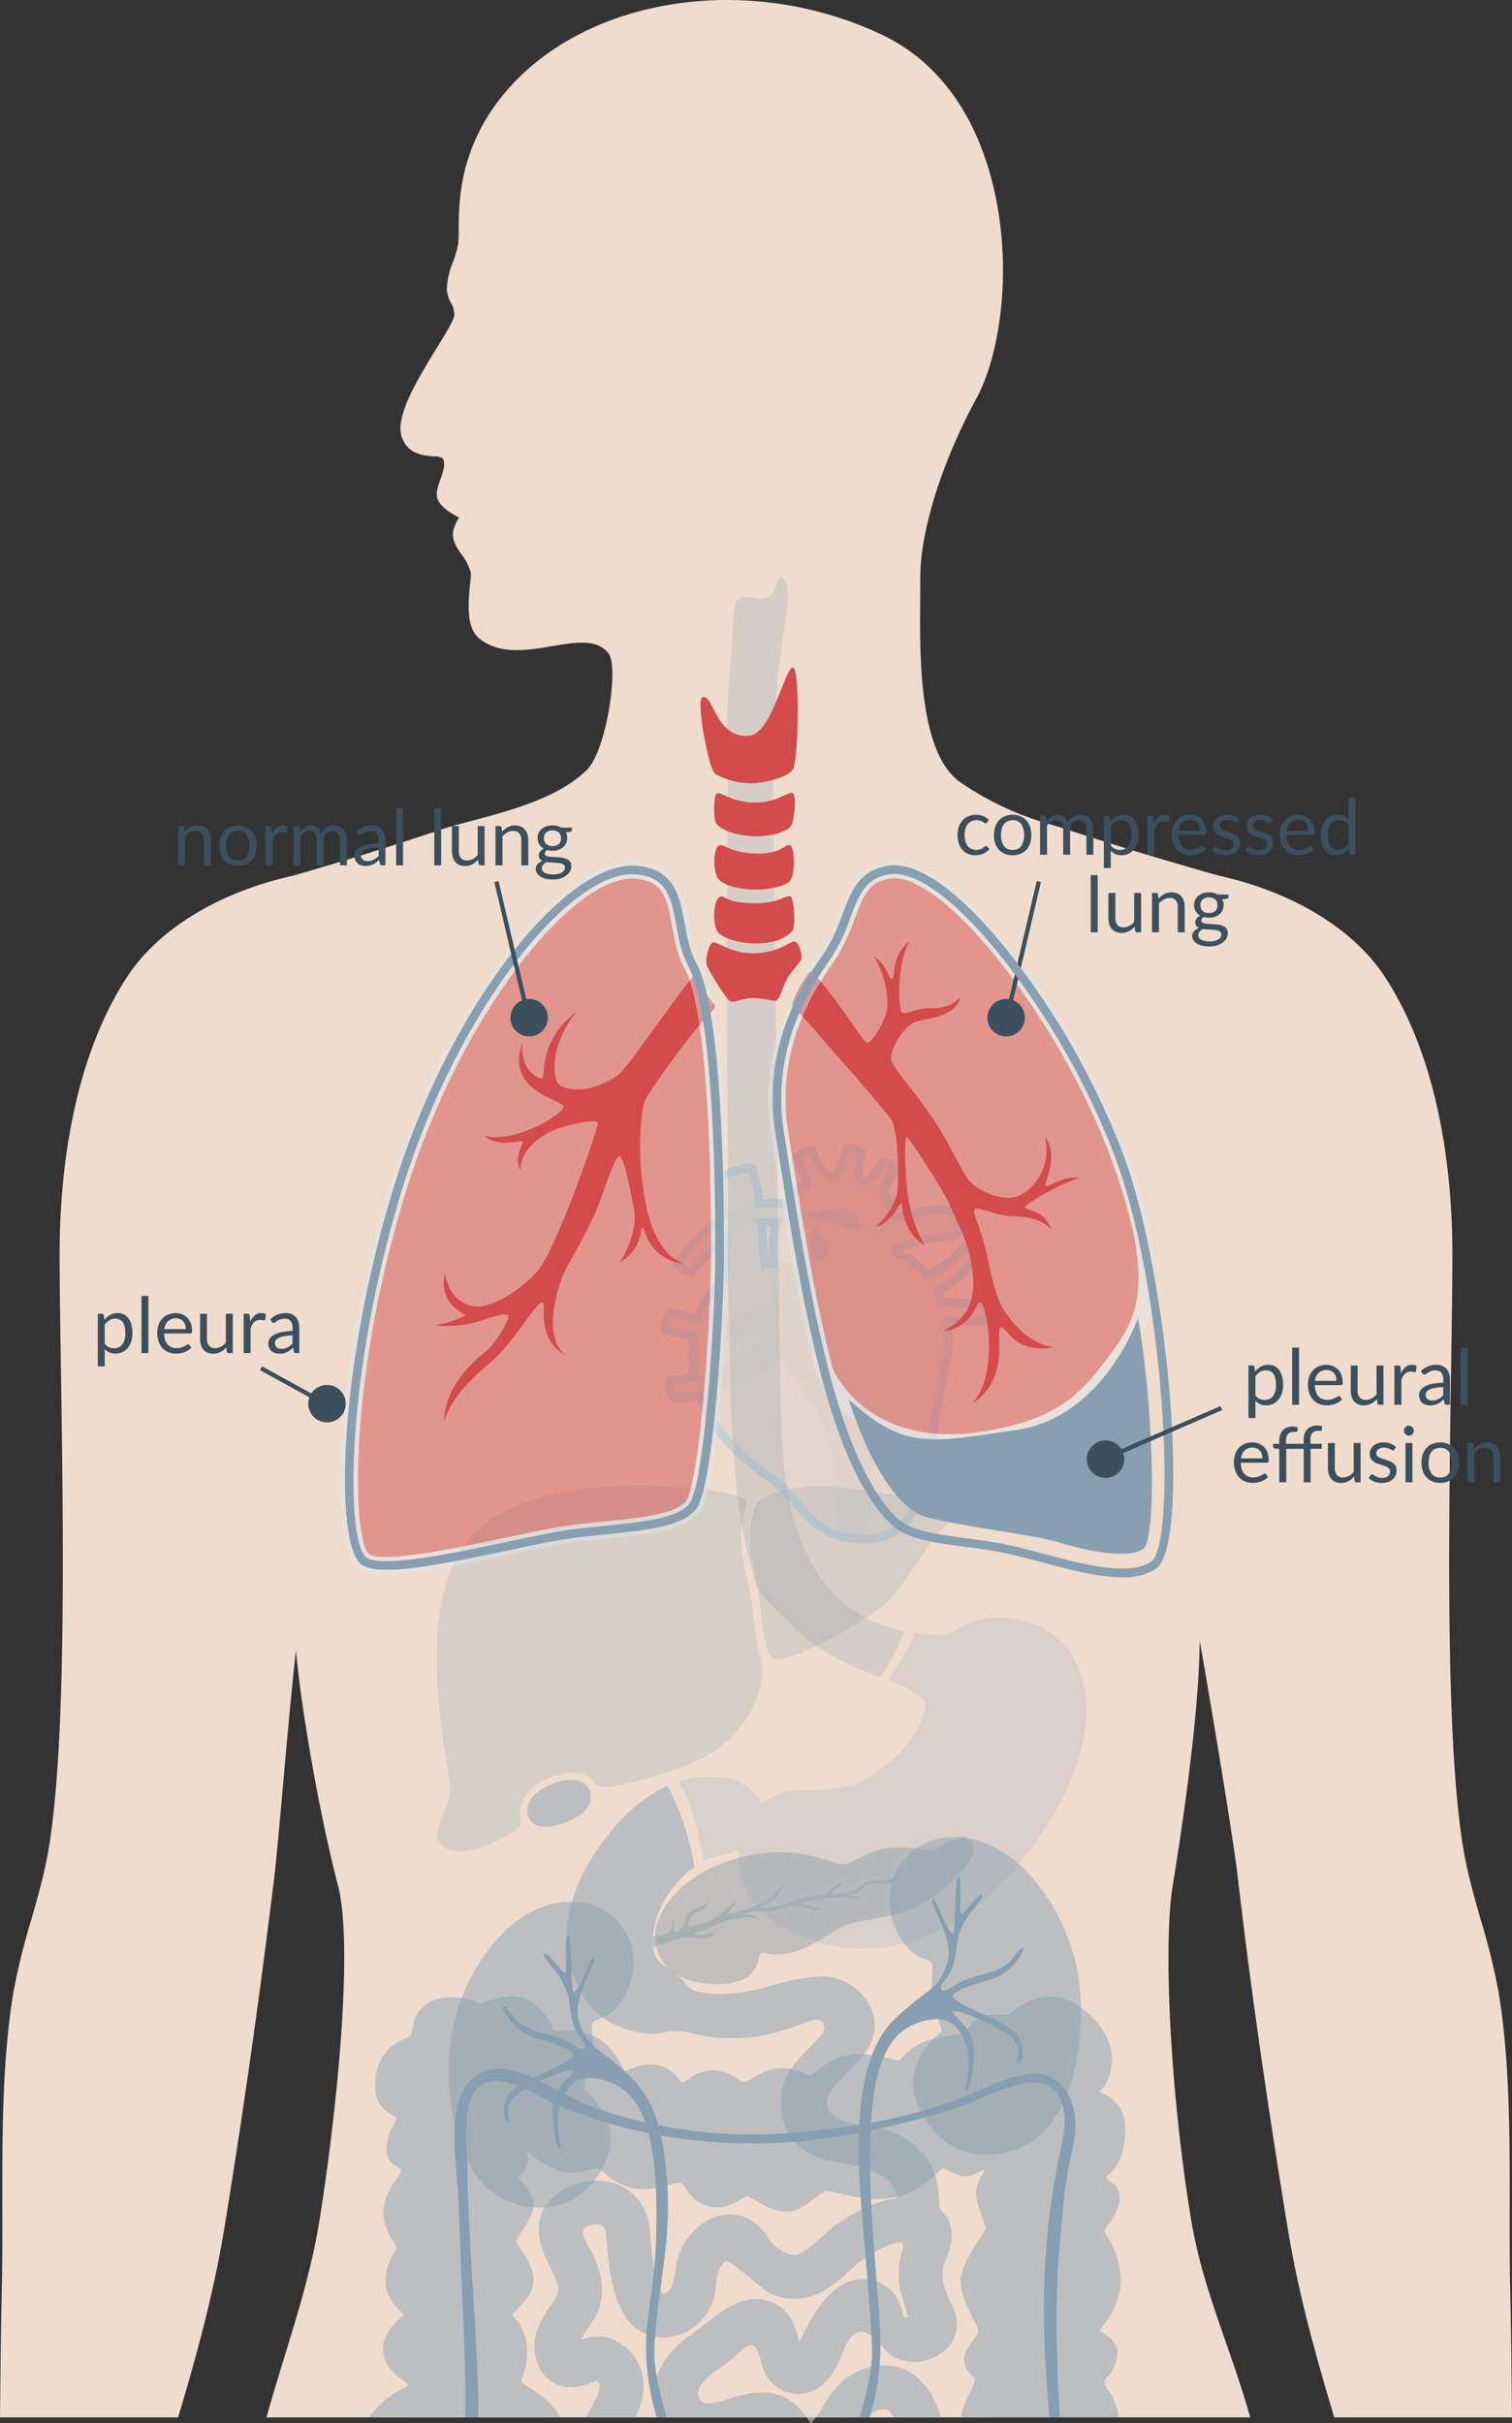 <svg id="Layer_1" data-name="Layer 1" xmlns="http://www.w3.org/2000/svg" width="351.085" height="562.366" viewBox="0 0 351.085 562.366">
  <rect x="0" y="0" width="351.085" height="562.366" fill="#333333" stroke="none"/>
  <defs>
    <style>
      .cls-1 {
        fill: none;
      }

      .cls-2 {
        fill: #f0dccd;
      }

      .cls-10, .cls-3 {
        opacity: 0.49;
      }

      .cls-4 {
        fill: #879fb0;
      }

      .cls-5 {
        fill: #91a1ab;
      }

      .cls-6 {
        opacity: 0.245;
      }

      .cls-7 {
        fill: #96acbb;
      }

      .cls-8 {
        fill: #c8cfd1;
      }

      .cls-9 {
        opacity: 0.25;
      }

      .cls-10, .cls-13, .cls-9 {
        isolation: isolate;
      }

      .cls-11 {
        fill: #d34b4a;
      }

      .cls-12 {
        fill: #e1e7eb;
      }

      .cls-14 {
        fill: #3b4f5d;
      }

      .cls-15 {
        fill: #00aeef;
        stroke: #e1e7eb;
        stroke-width: 4px;
      }

      .cls-16 {
        opacity: 0.49;
      }

      .cls-17 {
        fill: #f8f8f8;
      }
    </style>
  </defs>
  <title>pleural-effusion</title>
  <g>
    <g>
      <path class="cls-1" d="M74.293,514.573c4.533-28.958,7.581-64.011,4.175-77.046-4.221-16.15-8.545-40.834-9.753-54.528-.992,8.745-2.055,20.66-3.017,31.45-.825,9.249-1.54,17.238-2.04,21.354-3.45,28.24-7.375,55.771-11.662,81.831C49.605,532.163,45.64,546.712,41.357,561H61.868c1.416-5.054,2.875-9.814,4.285-14.413C69.439,535.866,72.544,525.74,74.293,514.573Z"/>
      <path class="cls-1" d="M287.43,435.8c-1.074-9.226-6.176-39.9-8.867-55.072-.092,17.176-4.223,44.42-6.244,56.747-2.33,14.215-.461,48.8,4.165,77.094,1.716,10.5,4.787,19.315,8.04,28.65,1.925,5.524,3.933,11.3,5.792,17.779h19.5c-4.305-14.288-8.333-28.851-10.72-43.365C294.168,487.71,290.353,460.943,287.43,435.8Z"/>
      <path class="cls-2" d="M52,517.634c4.287-26.06,8.212-53.591,11.662-81.831.5-4.116,1.215-12.105,2.04-21.354.962-10.79,2.025-22.7,3.017-31.45,1.208,13.694,5.532,38.378,9.753,54.528,3.406,13.035.358,48.088-4.175,77.046-1.749,11.167-4.854,21.293-8.14,32.015-1.41,4.6-2.869,9.359-4.285,14.413H290.316c-1.859-6.484-3.867-12.255-5.792-17.779-3.253-9.335-6.324-18.152-8.04-28.65-4.626-28.294-6.5-62.879-4.165-77.094,2.021-12.327,6.152-39.571,6.244-56.747,2.691,15.175,7.793,45.846,8.867,55.072,2.923,25.14,6.738,51.907,11.663,81.833,2.387,14.514,6.415,29.077,10.72,43.365h41.272q-.026-2.307-.049-4.6c-.086-8.139-.175-16.555-.364-24.734-.148-6.4-.138-13.057-.128-19.494.025-16.646.052-33.861-2.566-49.786a151.412,151.412,0,0,0-4.109-16.73c-1.37-4.786-2.787-9.738-3.707-14.541-4.589-23.969-3.8-75.686-3.22-113.448.165-10.761.307-20.054.3-27.193-.016-14.934-2.078-43.088-15.722-63.853-7.258-11.048-21.271-19.576-38.415-23.389-12.114-3.394-23.9-6.968-35.02-10.625-1.311-.431-2.574-.816-3.83-1.2a70.109,70.109,0,0,1-20.974-9.674c-9.939-6.5-9.734-29.222-9.612-42.8.016-1.743.03-3.345.022-4.753-.06-10.8,4.94-26.8,13.051-41.754,6.107-11.266,9-34.3,2.325-54.787-4.544-13.952-12.889-24.156-24.136-29.51-31.923-15.2-71.1-8.5-89.181,15.253-9.168,12.04-9.219,23.768-9.246,30.068a26.692,26.692,0,0,1-.114,3.123,23.733,23.733,0,0,1-1.211,4.228,18.162,18.162,0,0,0-1.422,6.374,7.605,7.605,0,0,0,.949,3.093,5.17,5.17,0,0,1,.767,2.973c-.192,1.21-1.977,4.117-4.044,7.481-4.329,7.052-9.717,15.826-8.172,20.584,1.344,4.135,5.057,4.42,7.513,4.608a4.861,4.861,0,0,1,1.918.344c.919,1.136.244,3.066-.407,4.933-.582,1.666-1.131,3.239-.707,4.509.7,2.092,3.651,3.719,5.049,4.388a9.012,9.012,0,0,0-1.2,2.479c-.808,2.422.5,4.32,1.775,6.156a11.124,11.124,0,0,1,2.134,4.306,14.962,14.962,0,0,1-.16,2.392c-.4,3.75-1.065,10.027,1.962,12.6,4.721,4.009,11.241,2.911,16.991,1.943,5.64-.95,10.512-1.771,13.184,1.686,2.448,3.165-.54,22.506-4.966,26.929-6.536,6.531-17.731,9.5-26.725,11.889-2.774.736-5.393,1.431-7.513,2.146-10.8,3.64-22.279,7.214-34.093,10.613-17.174,3.821-31.187,12.349-38.447,23.4C15.923,247.39,13.86,275.543,13.844,290.479c-.007,7.135.135,16.424.3,27.178.579,37.768,1.372,89.489-3.219,113.463-.92,4.805-2.337,9.755-3.707,14.545a151.271,151.271,0,0,0-4.112,16.721C.489,478.311.516,495.525.541,512.172c.01,6.437.02,13.094-.128,19.494-.189,8.168-.277,16.574-.363,24.7Q.025,558.675,0,561H41.357C45.64,546.712,49.605,532.163,52,517.634Z"/>
    </g>
    <g id="Group_507" data-name="Group 507" class="cls-3">
      <g id="Group_506" data-name="Group 506">
        <g id="Group_505" data-name="Group 505">
          <g id="Group_504" data-name="Group 504">
            <g id="Path_1533" data-name="Path 1533">
              <path class="cls-4" d="M132.621,413.064c-3.734,0-8.594,2.5-9.749,5.17a2.722,2.722,0,0,0-.1.263c-1.17,3.386.83,5.446,3.873,5.446.186,0,.374-.007.566-.023,4.161-.332,9.759-3.187,9.938-6.3C137.337,414.311,135.26,413.064,132.621,413.064Z"/>
            </g>
          </g>
        </g>
      </g>
    </g>
    <g id="Group_518" data-name="Group 518">
      <g id="Group_514" data-name="Group 514" class="cls-3">
        <g id="Group_513" data-name="Group 513">
          <g id="Group_512" data-name="Group 512">
            <g id="Path_1535" data-name="Path 1535">
              <path class="cls-5" d="M216.29,429.092c-2.187.242-6.839-1.018-11.781.11-3.843.877-6.6,3.269-8.714,3.493s-10-5.1-23.532-1.743-19.321,12.011-20.106,17.128a11.113,11.113,0,0,0,4.1,9.725c1.826,1.306,9.516,4.28,16.312,1.542,3.627-1.461,3.416-5.321,3.984-5.966s3.151,1.045,8.078-.442,9.512-5.571,12.421-6.423,9.1-1.531,13.473-2.984c5.7-1.891,18.305-11.954,14.928-16.377C223.541,424.65,218.477,428.85,216.29,429.092Z"/>
            </g>
          </g>
        </g>
      </g>
      <g id="Group_517" data-name="Group 517" class="cls-3">
        <g id="Group_516" data-name="Group 516">
          <g id="Group_515" data-name="Group 515">
            <g id="Path_1536" data-name="Path 1536">
              <path class="cls-5" d="M202.276,436.413c-1.579.448-2.145,1.315-4.28,2.346a19.234,19.234,0,0,1-4.946.831c-.237-.082.4-.748.812-1.131s1.368-.338,1.551-1.981a5.936,5.936,0,0,1-2.163,1.543c-.611.456-1.222,1.533-2.044,1.733a44.107,44.107,0,0,0-4.745.711c-2.537.621-5.43,1.825-6.525,2.1a8.461,8.461,0,0,1-2.454.146,2.138,2.138,0,0,1-.484-.073h-.009a.628.628,0,0,1-.329-.146c-.027-.046-.009-.1.045-.155a1.469,1.469,0,0,1,.274-.146,10.186,10.186,0,0,0,2.811-1.4c1.734-1.506.94-2.4,2.8-3.724-1.771.5-2.446,2.191-3.322,3.057a10.612,10.612,0,0,1-2.728,1.6c-.1.046-.192.083-.284.128-.283.128-.556.256-.794.365-.082.046-.155.082-.218.119-1.1.557-5.768,1.907-6.078,1.542s1.634-1.332,1.825-3.55c-1,1.907-2.929,3.176-4.3,4.371s-5.722,2.41-6.47,2.3-.365-1.214.493-2.436,3.541-.931,3.659-3.432c-.9,1.67-2.5,1.05-4.39,2.811-.8.748-.9,2.245-1.524,3.267a1.844,1.844,0,0,1-2.226.976c-.512-.31,1.378-1.5-.155-3.011a3.45,3.45,0,0,1-.9,3.413,14.4,14.4,0,0,1-3.577.858,11.4,11.4,0,0,0,.009,2.518c3.3-1.186,6.963-2.536,7.62-2.482.894.073,2.646.447,3.651.42s2.29.173,3.257-1.807a5.4,5.4,0,0,1-2.82.9c-.839.127-2.217-.183-1.926-.475s2.137-.447,4.207-1.451a15.572,15.572,0,0,1,5.084-1.743c1.141-.064,3.3-1.022,5.394.137-1.014-1.487-3.478-.893-3.268-1.241.2-.329,1.807-.584,2.446-.666a4.773,4.773,0,0,1,.574-.019c.248,0,.548.01.868.01.41.009.848.027,1.268.036.155,0,.3,0,.438.009a9.668,9.668,0,0,0,1.049-.036c.7-.1,3.833-1.223,4.573-1.187a25.358,25.358,0,0,1,3.75.539c.4.191,2.172,1.214,3.568-.219a5.229,5.229,0,0,1-3.394-.548c-.913-.392-2-.164-1.67-.6s4.106-.711,5.073-.875,4.117-.347,4.609-.4,2.162,1.151,4.654-.255a8.753,8.753,0,0,1-3.523-.155c.055-.092,1.415-.356,1.889-.6,1.279-.675,2.09-1.816,3.322-2.117s2.628.374,3.706.046a3.6,3.6,0,0,0,2.764-2.346,10.153,10.153,0,0,1-3.011,1.607C205.159,436.657,203.9,435.939,202.276,436.413Z"/>
            </g>
          </g>
        </g>
      </g>
    </g>
    <g id="Group_552" data-name="Group 552">
      <g id="Group_535" data-name="Group 535" class="cls-3">
        <g id="Group_534" data-name="Group 534">
          <g id="Group_533" data-name="Group 533">
            <g id="Group_532" data-name="Group 532">
              <g id="Group_531" data-name="Group 531">
                <g id="Path_1540" data-name="Path 1540">
                  <path class="cls-4" d="M235.115,431.356c-8.193-6.5-21.01-7.669-26.859,2.618-3.99,7.018-.6,17.143,5.369,20.2.664.34,2.288.653,2.712,1.324.539.852-.339,4.815.13,8.1.612,4.3,2.435,6.981,2.1,7.8s-5.811,3.862-6.467,11.455c-.472,5.463,3.856,12.037,8.567,14.907,5.459,3.325,12.708,2.839,18.14-.288,11.923-6.865,13.7-29.02,11.2-40.842C248.016,447.2,242.744,437.412,235.115,431.356Z"/>
                </g>
              </g>
            </g>
          </g>
        </g>
      </g>
      <g id="Group_545" data-name="Group 545" class="cls-3">
        <g id="Group_544" data-name="Group 544">
          <g id="Group_543" data-name="Group 543">
            <g id="Group_542" data-name="Group 542">
              <g id="Group_541" data-name="Group 541">
                <g id="Path_1542" data-name="Path 1542">
                  <path class="cls-4" d="M119.547,446.114c-7.353,5.834-12.435,15.267-14.355,24.367-2.4,11.4-.7,32.75,10.8,39.368,5.236,3.014,12.223,3.482,17.485.277,4.541-2.766,8.713-9.1,8.258-14.369-.633-7.318-5.913-10.26-6.234-11.041s1.432-3.374,2.023-7.52c.451-3.171-.4-6.991.124-7.812.409-.647,1.974-.948,2.614-1.276,5.753-2.946,9.022-12.706,5.176-19.47C139.8,438.722,127.445,439.848,119.547,446.114Z"/>
                </g>
              </g>
            </g>
          </g>
        </g>
      </g>
    </g>
    <g id="Group_571" data-name="Group 571" class="cls-6">
      <g id="Group_555" data-name="Group 555" class="cls-3">
        <g id="Group_554" data-name="Group 554">
          <g id="Group_553" data-name="Group 553">
            <g id="Path_1544" data-name="Path 1544">
              <path class="cls-7" d="M228.721,302.584c-1.7.272-6.372-.166-10.088-.7a22.951,22.951,0,0,0-1-2.216,27.544,27.544,0,0,0,9.036-7.813c.39-.647-2.481-2.75-3.128-2.023a21.082,21.082,0,0,1-8.386,6.067,17.715,17.715,0,0,0-6.928-5.164c.168-3.685.778-8.572-3.463-14.231a.378.378,0,0,1,.116-.25,16.328,16.328,0,0,0,2.744-4.841c.088-.418-2.36-2.2-2.592-1.709s-3.318,5.05-4.971,4.409-.009-6.178.155-6.574-3.376-1.553-3.569-.951-1.477,6.293-3.48,6.6c-1.662.255-4.449-5.571-4.606-6.01-.273-.77-3.756.928-3.425,1.529a26.224,26.224,0,0,0,1.321,3.458,13.221,13.221,0,0,1,.964,2.558,14.005,14.005,0,0,0-2.543,1.753c-.109.091-.216.183-.321.277a15.664,15.664,0,0,0-4.669,8.834,27.022,27.022,0,0,0,.189,11.109,12.1,12.1,0,0,0-1.295,5.226c-2.24,1.388-4.005,3.1-6.7,3.78-5.74,1.453-11.111.415-16.181-1.141-.783-.24-2,3.923-1.565,4.045,4.1,1.141,9.656,2.282,13.755,2.178a27.01,27.01,0,0,0,10.554-2.321q.108.624.271,1.265c-4.756,3.578-13.09,10.028-23.231,10.7-.594.04.211,4.211.971,4.149,7.767-.623,17.706-4.519,22.115-7.987a7.857,7.857,0,0,1,2.692-1.262c.608-.1,1.833,2.741,2.051,3.13,2.006,3.587,4.9,6.593,6.9,10.185a25.412,25.412,0,0,1,3.149,10.818c.241,3.942-.877,12.628,2.481,16.517,1.1,1.271,5.138,1.623,8.371.72v.011c9.1-2.316,11.3-13.8,11.9-21.242.571-7.141,2.894-15.057,3.776-22.2a23.377,23.377,0,0,0-.174-6.738,54.558,54.558,0,0,0,8.966-.055C229.53,306.371,230.016,302.377,228.721,302.584Zm-29.347-13.047c-.147.128-.335-.018-3.275.379-5.439.735-6.386,2.039-6.634,1.8s-1.025-9.316,4.3-10.186C199.761,280.551,199.606,289.334,199.374,289.537Z"/>
            </g>
          </g>
        </g>
      </g>
      <g id="Group_558" data-name="Group 558" class="cls-3">
        <g id="Group_557" data-name="Group 557">
          <g id="Group_556" data-name="Group 556">
            <g id="Path_1545" data-name="Path 1545">
              <path class="cls-7" d="M175.643,279.457a20.225,20.225,0,0,0-7.718,3.137c.184,1.8.3,3.463.365,4.988a19.3,19.3,0,0,1,8.535-3.86c-.081-1.4-.214-2.861-.415-4.372C176.158,279.376,175.906,279.413,175.643,279.457Z"/>
            </g>
          </g>
        </g>
      </g>
      <g id="Group_561" data-name="Group 561" class="cls-3">
        <g id="Group_560" data-name="Group 560">
          <g id="Group_559" data-name="Group 559">
            <g id="Path_1546" data-name="Path 1546">
              <path class="cls-7" d="M175.643,279.457a20.225,20.225,0,0,0-7.718,3.137c.184,1.8.3,3.463.365,4.988a19.3,19.3,0,0,1,8.535-3.86c-.081-1.4-.214-2.861-.415-4.372C176.158,279.376,175.906,279.413,175.643,279.457Z"/>
            </g>
          </g>
        </g>
      </g>
      <g id="Group_564" data-name="Group 564" class="cls-3">
        <g id="Group_563" data-name="Group 563">
          <g id="Group_562" data-name="Group 562">
            <g id="Path_1547" data-name="Path 1547">
              <path class="cls-7" d="M157.358,293.251c-.107.31,2.806,2.49,3.074,2.177a42.23,42.23,0,0,1,7.858-7.849c-.068-1.526-.181-3.183-.365-4.988A38.777,38.777,0,0,0,157.358,293.251Z"/>
            </g>
          </g>
        </g>
      </g>
      <g id="Group_567" data-name="Group 567" class="cls-3">
        <g id="Group_566" data-name="Group 566">
          <g id="Group_565" data-name="Group 565">
            <g id="Path_1548" data-name="Path 1548">
              <path class="cls-7" d="M166.581,273.647c.651,3.318,1.075,6.286,1.344,8.943a20.257,20.257,0,0,1,7.718-3.137c.259-.04.515-.077.767-.106a44.858,44.858,0,0,0-1.845-8.189C174.339,270.467,166.413,272.777,166.581,273.647Z"/>
            </g>
          </g>
        </g>
      </g>
      <g id="Group_570" data-name="Group 570" class="cls-3">
        <g id="Group_569" data-name="Group 569">
          <g id="Group_568" data-name="Group 568">
            <g id="Path_1549" data-name="Path 1549">
              <path class="cls-7" d="M222.2,281.116c-8.738-1.557-18.065,3.112-22.6,3.112-6.518,0-13.249-6.115-23.182-4.881.2,1.511.334,2.975.415,4.373a11.826,11.826,0,0,1,1.407-.115c9.279-.208,13.49,3.42,12.7,6.87a7.126,7.126,0,0,1-2.586,3.406,25.07,25.07,0,0,0-10.776-.5c-.291-2.192-.5-5.506-.748-9.659a19.3,19.3,0,0,0-8.535,3.859c.175,4.106,0,7.232-.077,9.572-.342.244-.677.5-1,.762-7.183,5.888-7.466,17.557-5.364,24.345,2.589,8.364,8.846,15.139,17.26,20.856,4.634,3.148,6.335,7.22,10.678,10.668,3.832,3.041,8.784,3.516,9.806,3.152,4.632-1.64,3.159-28.721,1.942-37.856-1.831-13.8-6.9-15.767-6.039-17.012,6.256-13.9,19.86-14.572,26.538-15.349C222.569,286.657,222.865,281.233,222.2,281.116Z"/>
            </g>
          </g>
        </g>
      </g>
    </g>
    <g id="Path_1550" data-name="Path 1550">
      <path class="cls-8" d="M200.686,358.2a15.362,15.362,0,0,1-2.29-.173,16.531,16.531,0,0,1-9.218-3.45,33.964,33.964,0,0,1-5.02-5.16,26.819,26.819,0,0,0-5.609-5.472c-8.5-5.78-14.026-12.043-16.848-19.122a40.517,40.517,0,0,1-4.952.751,1.388,1.388,0,0,1-1.277-.7c-.641-.939-1.306-3.762-.81-4.782a1.158,1.158,0,0,1,.962-.667,27.256,27.256,0,0,0,4.423-.673,30.776,30.776,0,0,1-.151-7.825c-2.409-.461-4.463-.986-5.823-1.364a1.115,1.115,0,0,1-.778-.83,7.743,7.743,0,0,1,1.579-4.774,1.324,1.324,0,0,1,1.324-.361,44.576,44.576,0,0,0,5.062,1.276,18,18,0,0,1,5.3-7.722c.222-.182.445-.354.667-.521l.023-.626c.065-1.757.144-3.856.1-6.389a41.124,41.124,0,0,0-6.125,6.421c-.682.794-1.664.233-2.035.02-1.2-.689-3.164-2.012-2.781-3.13l.113-.23a39.639,39.639,0,0,1,10.344-10.593c-.288-2.663-.715-5.44-1.268-8.264-.11-.569-.337-1.747,5.766-3.325,2.473-.639,3.792-.761,4.149.333a45.777,45.777,0,0,1,1.753,7.41,22.79,22.79,0,0,1,4.537.1,14.068,14.068,0,0,1,2.084-2.351c.117-.1.232-.2.35-.3a14.907,14.907,0,0,1,2-1.46,12.184,12.184,0,0,0-.676-1.636,27.524,27.524,0,0,1-1.366-3.559,1.284,1.284,0,0,1,.169-1.2,5.868,5.868,0,0,1,4.03-1.854,1.31,1.31,0,0,1,1.108.847c.45,1.17,2.683,5.138,3.59,5.356.038-.018,1.095-.323,2.482-5.49.055-.2.095-.35.119-.425a1.233,1.233,0,0,1,1.005-.832,6.735,6.735,0,0,1,4.259,1.34,1.1,1.1,0,0,1,.182,1.128c-.444,1.16-1.146,4.7-.654,5.3h.006c.715,0,3.12-2.945,3.639-3.953a1.249,1.249,0,0,1,1.639-.548c.312.1,3.126,1.5,2.833,2.9l-.038.132a17.227,17.227,0,0,1-2.581,4.721,18.433,18.433,0,0,1,2.45,4.811c4.5-1.131,9.271-1.978,13.933-1.147.948.166,1.276,1.142,1.2,3.6-.1,3.53-.76,3.9-1.425,3.978l-1.213.135A45.99,45.99,0,0,0,209.5,290.2a18.783,18.783,0,0,1,5.948,4.488,20.147,20.147,0,0,0,7.33-5.5c.717-.807,2-.635,3.465.44,1.771,1.3,1.567,2.276,1.287,2.739a28.8,28.8,0,0,1-8.578,7.706c.139.3.272.6.4.9,3.591.5,7.767.859,9.217.627h0a1.5,1.5,0,0,1,1.431.553c.853,1.052.532,3.3.181,4.211a1.514,1.514,0,0,1-1.138,1.1,55.863,55.863,0,0,1-7.953.145,24.392,24.392,0,0,1,0,5.779c-.4,3.23-1.1,6.653-1.771,9.965a105.508,105.508,0,0,0-2,12.2c-1.01,12.63-5.382,20.283-12.645,22.132l-1.247.317v-.045A15.118,15.118,0,0,1,200.686,358.2Zm-37.728-35.724.307.836c2.566,7.012,7.933,13.22,16.408,18.978a28.829,28.829,0,0,1,6.018,5.844,32.379,32.379,0,0,0,4.72,4.868,14.642,14.642,0,0,0,8.188,3.038,13.384,13.384,0,0,0,5.557-.306l.681-.185c7.5-2.422,9.847-12.234,10.479-20.161a107.209,107.209,0,0,1,2.037-12.436c.667-3.274,1.356-6.659,1.745-9.807a22.352,22.352,0,0,0-.167-6.445l-.218-1.265,1.279.1a53.851,53.851,0,0,0,8.367-.018,5.006,5.006,0,0,0,.141-1.893,58.413,58.413,0,0,1-10.011-.75l-.577-.083-.211-.544a22.106,22.106,0,0,0-.957-2.121l-.45-.873.864-.466a26.728,26.728,0,0,0,8.4-7.121,4.446,4.446,0,0,0-1.452-.953,22.123,22.123,0,0,1-8.582,6.116l-.681.271-.463-.569a16.753,16.753,0,0,0-6.536-4.872l-.65-.269.127-2.463.583-.242a45.6,45.6,0,0,1,12.813-2.823l.657-.074a15.676,15.676,0,0,0,.151-3.763c-4.462-.671-9.125.287-13.514,1.431l-.951.248-.264-.947a16.477,16.477,0,0,0-2.822-5.642l-.23-.3.024-.374a1.367,1.367,0,0,1,.365-.853,15.214,15.214,0,0,0,2.378-4.055,6.745,6.745,0,0,0-.993-.728c-1,1.533-3.637,5.085-5.818,4.24a1.941,1.941,0,0,1-1.085-1.1c-.678-1.584.041-4.615.445-6.029a8.8,8.8,0,0,0-1.612-.47c-.82,3.01-2.032,6.408-4.128,6.73-2.283.354-4.728-4.528-5.473-6.149a5.934,5.934,0,0,0-1.632.776,25.327,25.327,0,0,0,1.149,2.94,14.094,14.094,0,0,1,1.025,2.725l.2.762-.695.373a13.045,13.045,0,0,0-2.361,1.628c-.115.1-.213.18-.31.267a12.124,12.124,0,0,0-2.094,2.477l-.349.548-.643-.1a20.743,20.743,0,0,0-5.609-.08l-.986.12-.127-.986a43.772,43.772,0,0,0-1.62-7.433,24.221,24.221,0,0,0-6.142,1.893c.56,2.925.986,5.8,1.265,8.554l.06.6-.5.335a37.617,37.617,0,0,0-9.878,9.77,13.466,13.466,0,0,0,1.469,1.072,43.126,43.126,0,0,1,7.607-7.477l1.524-1.167.082,1.919c.151,3.529.047,6.309-.037,8.543l-.056,1.6-.4.288c-.324.232-.645.475-.951.725A16.008,16.008,0,0,0,162.9,306.3l-.252.849-.874-.149a46.208,46.208,0,0,1-5.695-1.344,9.464,9.464,0,0,0-.765,2.173c1.477.394,3.533.889,5.868,1.3l.949.169-.134.954a28.747,28.747,0,0,0,.171,9.065l.161.9-.883.241a29.339,29.339,0,0,1-4.951.9,8.334,8.334,0,0,0,.511,2.175,38.591,38.591,0,0,0,5.089-.858Zm-7.193-1.05h0Zm73.114-17.851h0ZM222.016,282.1h0Zm-16.081-11.972s-.031.053-.081.138A.927.927,0,0,0,205.935,270.129Zm-18.316-2.619c.01.028.021.054.033.08C187.632,267.542,187.62,267.514,187.619,267.51Zm11.673-.356a.866.866,0,0,0-.044.13C199.274,267.2,199.29,267.157,199.292,267.154Zm-22.577,27.385-.137-1.028c-.293-2.209-.5-5.427-.755-9.732l-.055-.921.914-.129a13.06,13.06,0,0,1,1.525-.124h0c.7-.014,1.408,0,2.215.032l1.282.06-.371,1.228c-.2.66-.351,1.265-.465,1.848a25.4,25.4,0,0,0-.347,7.265l.1,1-1,.092c-.729.067-1.327.142-1.88.236Zm1.162-9.92c.192,3.186.359,5.721.564,7.624l.012,0a27.434,27.434,0,0,1,.452-6.85c.051-.26.109-.523.173-.792-.281,0-.553,0-.825,0h0C178.128,284.607,178,284.612,177.877,284.619Zm11.632,8.125a1.032,1.032,0,0,1-.735-.305l-.238-.227-.057-.326a14.164,14.164,0,0,1,.124-5.485l.355-1.618,1.266,1.068a5.029,5.029,0,0,1,1.692,4.819,4.576,4.576,0,0,1-.4,1.063l-.166.312-.323.139c-.252.109-.446.2-.6.28A2.181,2.181,0,0,1,189.509,292.744Zm10.544-7.353-1.653-.232a27.174,27.174,0,0,1-6.887-1.921l-1.59-.68.037-.028h-5.677l8.841-1.886c.147-.038.3-.071.446-.1a5.186,5.186,0,0,1,5.909,3.276Z"/>
    </g>
    <g id="Path_1551" data-name="Path 1551" class="cls-9">
      <path class="cls-4" d="M168.774,222.419c-.008,14.136.073,27.185.237,39.888.073,5.293.046,11.025.019,17.093-.036,8.789-.073,17.868.192,25.725.127,3.888.209,7.721.291,11.435.365,16.937.7,32.944,5.75,50.209.857,2.939,3.339,5.238,5.73,7.456,1.05.976,2.045,1.889,2.893,2.847,5.751,6.507,14.416,9.893,20.518,12.149a40.333,40.333,0,0,0,5.573-10.731,32.2,32.2,0,0,1-12.648-5.37c-13.68-10.029-15.815-29.685-16.1-47.6-.173-11.27-.311-22.723-.447-33.8l-.028-2.921q-.219-18.082-.42-36.156l-.154-13.15q-.288-24.735-.594-49.479c-.046-3.687-.2-12.085.471-21.685a144,144,0,0,1,1.51-18.7c.35-2.667.9-5.3,1.134-7.984.15-1.68.808-6.782-1.347-7.685-.807-.337-1.5,3.3-2.005,3.873a4.305,4.305,0,0,1-3.71.965c-1.209-.121-2.823-.625-3.958.025-1.08.618-1.208,2.381-1.348,3.486-.365,2.891-.117,5.812-.411,8.7a175.872,175.872,0,0,0-1.1,20.145c.091,6.853.165,12.776.137,15.139C168.847,198.31,168.774,210.465,168.774,222.419Z"/>
    </g>
    <g id="Path_1552" data-name="Path 1552" class="cls-10">
      <path class="cls-4" d="M202.247,493.4c-2.327-.3-4.727-.419-6.871-1.369-2.41-1.058-4.116-3.1-2.957-5.822.8-1.9,2.609-3.267,3.942-4.773,1.533-1.743,3.2-3.358,4.6-5.229,5.932-7.939-1.478-17.822-10.458-17.548a50.336,50.336,0,0,0-11.352,2.135c-1.843.5-3.759,1.013-5.658,1.342-5.01.848-8.77.812-12.192-.119a7.137,7.137,0,0,1-2.409-2.008,22.532,22.532,0,0,0-2.875-2.683q-.575-.424-1.149-.794c-2.309-1.542-4.308-2.874-2.82-9.947.99-4.683,4.911-10.352,9.195-13.358a61.639,61.639,0,0,0-6.227-18.786c-5.1,2.264-10.8,6.685-16.392,14.9-13.789,20.25-3.532,33.929-1.341,36.466,4.179,4.828,12.21,6.963,16.809,5.859,2.774-.657,4.864-.192,7.3.347a34.469,34.469,0,0,0,4.434.775,43.629,43.629,0,0,0,11.125-.374,59.349,59.349,0,0,0,10.668-3.3c1.131-.411,2.592-.749,3.386.164a2.069,2.069,0,0,1,.228,2.08,6.011,6.011,0,0,1-1.287,1.781c-2.272,2.473-5.01,4.828-6.781,7.793A14.485,14.485,0,0,0,183.083,495c2.756,5.056,8.323,6.388,13.589,7.209,4.654.73,10.8,2.519,11.708,7.912a14.013,14.013,0,0,1,7.045.9,10.046,10.046,0,0,1,2.8,1.679c-.237-3.851-.392-7.94-2.674-11.206A18.944,18.944,0,0,0,202.247,493.4Z"/>
    </g>
    <g id="Path_1553" data-name="Path 1553" class="cls-9">
      <path class="cls-7" d="M250.8,388.114a18.134,18.134,0,0,0-14.1-12.128c-7.692-1.515-11.416.493-14.409,2.108a8.392,8.392,0,0,1-4.718,1.341,50.1,50.1,0,0,1-5.116-.5c-1.265,3.4-4.53,8.479-6.2,10.969a30.168,30.168,0,0,1,4.012,1.68c2.374,1.35,4.244,2.418,4.417,3.614.6,4.061-4.443,12.046-12.639,17.028-5.028,3.057-9.564,3.085-13.57,3.112-2.774.018-5.4.027-7.793,1.058a21.708,21.708,0,0,0-3.212,1.725c-.21.137-.456.292-.658.4-.09-.146-.2-.31-.273-.429a10.463,10.463,0,0,0-6.132-5.046,22.447,22.447,0,0,0-12.838.413c2.964,3.741,5.277,15.135,5.9,18.42a15.438,15.438,0,0,1,4.424-1.413,13.772,13.772,0,0,0,2.446-.638,2.338,2.338,0,0,1,1.3-.21c.01.191-.008.575-.017.794-.1,2.637-.311,8.122,5.62,13.661,3.6,3.358,13.014,8.834,25.526,8.067,12.218-.749,23.479-7.191,33.481-19.155C249.627,416.97,255.066,400.2,250.8,388.114Z"/>
    </g>
    <g id="Group_585" data-name="Group 585" class="cls-6">
      <g id="Group_584" data-name="Group 584">
        <g id="Group_583" data-name="Group 583">
          <g id="Group_582" data-name="Group 582">
            <g id="Path_1556" data-name="Path 1556">
              <path class="cls-4" d="M209.906,347.105c-2.641-.064-14.1-2.265-18.555-2.26s-13.389.828-15.512,4.052c-1.559,2.368-1.707,7.156-1.6,9.956.081,2.14.847,4.915,1.687,9.665s1.211,14.466,3.427,16.36,21.3-7.9,26.706-13.22c3.338-3.286,7.692-10.187,9.878-13.4s7.7-7.343,5.7-10.441C219.361,344.272,212.545,347.17,209.906,347.105Z"/>
            </g>
          </g>
        </g>
      </g>
    </g>
    <g id="Group_589" data-name="Group 589" class="cls-6">
      <g id="Group_588" data-name="Group 588">
        <g id="Group_587" data-name="Group 587">
          <g id="Group_586" data-name="Group 586">
            <g id="Path_1557" data-name="Path 1557">
              <path class="cls-4" d="M174.378,371.215c-.865-5.409-2.8-12.289-2.268-16.239.515-3.813,1.884-6.833.377-7.435-6.878-2.748-48.111-7.568-62.982,9s-4.7,54.1-5.006,59.062-5.07,9.758-1.823,12.768c3.381,3.133,11.7-.193,16.122-2.977.758-.477,1.775-1.013,1.989-1.888a13.535,13.535,0,0,0-.018-2.7c.017-2.534,1.187-6.015,6.548-8.1,5.838-2.274,8.545-1.323,10.054.284a6.233,6.233,0,0,0,1.928,1.617,7.966,7.966,0,0,0,3.3-.112c6.251-1.216,18.116-4.521,23.061-7.984,10.275-7.2,12.2-17.285,11.065-21.2S175.029,375.283,174.378,371.215Z"/>
            </g>
          </g>
        </g>
      </g>
    </g>
    <g id="Group_423" data-name="Group 423">
      <g id="Path_1510" data-name="Path 1510">
        <path class="cls-11" d="M161.681,226.775a.516.516,0,0,0-.691-.234h0a.531.531,0,0,0-.176.142c-6.164,7.818-15.263,21.241-17.15,22.66-6.08,4.561-12.488,3.894-14.109,2.109-1.139-1.252-1.946-9.081,4.378-16.7-8.917,6.648-7.3,15.081-7.946,15.41s-5.189-1.3-4.7-8.107c-4.052,11.35,9.393,13.111,9.567,14.755.163,1.468-10.7,8.6-18.492,6.811,3.892,2.919,8.431.81,8.917,1.3s-2.27,3.892-.324,6.811c-.647-4.378,4.484-8.152,7.46-9.4,3.082-1.3,10.055-2.756,10.379-1.785s-9.873,29.867-13.942,34.377c-4.539,5.027-9.892,7.778-13.3,8.27-1.581.226-7.135-.487-8.27-7.778-1.622,7.778,5.189,9.4,4.7,9.892a26.45,26.45,0,0,1-6.974,2.27,26.209,26.209,0,0,0,12.163-1.621c1.946-.65,4.539-1.3,4.864-.65s-2.593,6.164-5.188,8.271-9.567,7.946-9.73,16.214c2.6-7.778,10.066-12.621,12.972-15.727,4.7-5.027,8.757-12.163,9.892-11.838,1.045.294-1.783,8.27,5.352,12.328-5.677-4.378-1.544-16.364-.647-18.492,1.3-3.082,5.188-8.92,8.107-16.053,1.381-3.375,3.892-11.676,5.027-11.676s2.6,8.6,3.243,11.353c.483,2.055.974,6.324-3.082,13.3,5.351-3.4,4.539-7.623,5.189-8.107s.647,7.135,10.053,8.594c-8.757-2.919-9.748-17.108-10.053-19.136-.974-6.485-.547-15.247.424-18.492.663-2.2,11.826-17.523,15.916-21.336a1.174,1.174,0,0,0,.147-1.563A50.62,50.62,0,0,1,161.681,226.775Z"/>
      </g>
    </g>
    <g id="Group_426" data-name="Group 426">
      <g id="Path_1511" data-name="Path 1511">
        <path class="cls-11" d="M250.779,273.379c-4.563-.522-7.226,2.287-7.954,1.826-.706-.452,3.261-6.783-.131-11.346,1.7,8.085-3.911,13.3-7.044,13.952-3.938.822-9.024-1.865-10.687-3.983-2.272-2.891-4.268-8.31-8.806-14.937-4.172-6.085-8.616-10.87-9.186-12.768s2.087-6.818,4.734-8.522,9.644-.7,11.364-6.248c-2.84,3.029-6.137,2.548-7.837,2.655-3.2.2-5.087,1.657-5.845.9s-1.277-10.943,1.75-16.438c-4.55,3.6-3.031,8.712-3.976,8.712s-.8-2.652-4.215-5.3A22.259,22.259,0,0,1,206.028,234c-.38,2.841-3.866,8.646-4.809,8.016-1.261-.841-7.014-10.6-12.621-16.383a.479.479,0,0,0-.676,0h0a.68.68,0,0,0-.05.059A29.251,29.251,0,0,0,184,232.726a.859.859,0,0,0,.207.941c2.819,2.642,8.976,10.109,11.873,13.3,2.97,3.276,10.118,11.776,10.713,12.6,2.065,2.891,1.858,16.11,1.506,17.42a14.686,14.686,0,0,1-5.113,7.764c4.227-1.017,5.683-5.869,6.061-5.492s.094,6.6,5.4,9.638a32.242,32.242,0,0,1-3.719-10.741c-.622-2.853-1.093-14.25-.412-14.25.569,0,8.327,11.974,9.914,15.492,2.891,6.4,4.958,10.127,5.5,16.892.3,3.782-.134,9.338-6.948,12.642,7.64-1.026,7.517-7.529,8.842-6.584s4.169,16.5-2.027,23.312c9.087-5.782,5.094-17.172,6.6-17.556s2.891,6.2,12.181,4.55c-6.2-1.026-9.833-6.175-11.359-8.468-2.065-3.1-3.2-9.061-3.924-12.392-1.653-7.642-3.839-10.586-2.891-11.154s3.474.9,7.262,1.468c2.548.383,7.388-.189,10.42,3.22-1.526-4.651-5.71-4.227-6.089-5.172C237.822,279.716,245.437,274.814,250.779,273.379Z"/>
      </g>
    </g>
    <g id="Group_429" data-name="Group 429">
      <g id="Path_1512" data-name="Path 1512">
        <path class="cls-11" d="M184.117,154.927c-1.711-.365-4.892,15.284-10.091,15.8-7.778.772-8.343-9.592-10.868-8.952-1.237.308.147,8.365.587,10.42.374,1.708,1.269,6.679,2.433,7.485a17.817,17.817,0,0,0,8.477,2.087c2.759-.037,8.23-1.343,9.462-3.229S185.829,155.295,184.117,154.927Z"/>
      </g>
    </g>
    <g id="Group_433" data-name="Group 433">
      <g id="Group_432" data-name="Group 432">
        <g id="Path_1513" data-name="Path 1513">
          <path class="cls-11" d="M184.534,218.492c-.979-.147-3.783,2.655-9.382,2.731s-8.716-2.882-9.63-2.505-1.959,4.02-1.321,5.537c.285.681,4.413,7.856,5.47,8.158s2.922-.794,5.112-.794c2.828,0,4.567.782,5.344.587,1.039-.254,1.54-3.139,2.6-5.037.828-1.481,2.5-3.229,3.229-4.362C186.514,221.942,185.519,218.643,184.534,218.492Z"/>
        </g>
      </g>
    </g>
    <g id="Group_437" data-name="Group 437">
      <g id="Group_436" data-name="Group 436">
        <g id="Path_1514" data-name="Path 1514">
          <path class="cls-11" d="M183.558,208.032c-.985-.44-2.728,1.582-7.963,1.582-7.2,0-7.2-1.82-8.3-1.557-1.726.415-1.977,6.9-.5,8.383,2.806,2.806,13.511,4.033,17.187-.448C184.836,214.954,184.349,208.39,183.558,208.032Z"/>
        </g>
      </g>
    </g>
    <g id="Group_441" data-name="Group 441">
      <g id="Group_440" data-name="Group 440">
        <g id="Path_1515" data-name="Path 1515">
          <path class="cls-11" d="M175.617,198.087c-6.446-.147-7.388-2.426-8.672-1.9-1.391.574-1.418,6.522-.076,7.887,2.953,3,12.742,3.045,16.237.69,1.622-1.093,1.435-7.287.624-8.348C182.724,195.1,182.064,198.245,175.617,198.087Z"/>
        </g>
      </g>
    </g>
    <g id="Group_445" data-name="Group 445">
      <g id="Group_444" data-name="Group 444">
        <g id="Path_1516" data-name="Path 1516">
          <path class="cls-11" d="M175.213,186.253c-5.464-.076-7.737-2.548-8.725-2.146-.922.376-.8,6.255-.185,7.033,1.321,1.67,5.175,2.859,8.91,2.923,3.108.054,6.751-.6,8.4-2.3.734-.748,1.454-7.031.511-7.661C183.087,183.412,180.674,186.329,175.213,186.253Z"/>
        </g>
      </g>
    </g>
    <g id="Group_593" data-name="Group 593" class="cls-3">
      <g id="Group_592" data-name="Group 592">
        <g id="Group_591" data-name="Group 591">
          <g id="Path_1558" data-name="Path 1558">
            <path class="cls-11" d="M147.422,201.9c-14.99-.936-41.665,30.66-55.035,73.9s-13.364,82.543-7.86,86.476,36.163-4.719,47.957-6.29,24.362-1.575,28.3-6.29,6.234-44.37,6.3-57.383c.147-30.291-1.581-59.746-6.3-68.39S160,202.691,147.422,201.9Z"/>
            <path class="cls-12" d="M89.866,365.3c-2.952,0-5.142-.424-6.5-1.4-5.071-3.624-4.473-22.361-3.98-30.249a259.09,259.09,0,0,1,11.093-58.444c12.744-41.219,39.406-76.432,57.071-75.306h0c9.934.624,11.262,7.866,12.432,14.255.559,3.047,1.137,6.2,2.561,8.805,6.154,11.275,6.627,52.26,6.544,69.358-.034,6.7-.631,19.836-1.706,31.97-2.044,23.076-4.234,25.7-5.059,26.686-3.564,4.266-11.906,5.113-21.566,6.093-2.63.267-5.351.543-8,.9-3.444.459-8.708,1.572-14.28,2.75C105.917,363.374,96.16,365.3,89.866,365.3Zm56.864-161.42c-14.01,0-39.656,31.192-52.432,72.512-13.9,44.96-12.282,81.633-8.609,84.257,3.144,2.249,21.178-1.565,31.952-3.844,5.648-1.194,10.983-2.322,14.578-2.8,2.718-.362,5.469-.641,8.13-.911,8.053-.818,16.381-1.663,18.9-4.679.369-.442,2.305-3.7,4.145-24.474,1.065-12.025,1.656-25.017,1.69-31.637.169-34.961-2.095-60.166-6.056-67.421-1.731-3.171-2.367-6.643-2.983-10-1.271-6.936-2.237-10.575-8.748-10.983h0C147.111,203.887,146.921,203.881,146.73,203.881Z"/>
          </g>
        </g>
      </g>
    </g>
    <g id="Group_598" data-name="Group 598" class="cls-3">
      <g id="Group_597" data-name="Group 597">
        <g id="Group_596" data-name="Group 596">
          <g id="Path_1886" data-name="Path 1886">
            <path class="cls-11" d="M191.464,318.267s9.764,24.226,45.633,14.046c11.535-3.272,16.557-9.149,21.327-15.509,7.27-9.7,12.78-17.416,1.65-48.075s-38.965-68.79-53.516-66.844c-9.751,1.3-8.541,11.419-14.391,19.832-4.63,6.661-14.283,20.956-11.154,40.988,3.852,24.678,6.6,40.623,10.451,55.562"/>
            <path class="cls-12" d="M220.686,336.782c-7.105,0-14.5-1.543-20.994-6.029a28.976,28.976,0,0,1-10.084-11.738l-.081-.248c-3.832-14.865-6.54-30.438-10.491-55.753-3.305-21.159,7.063-36.071,11.488-42.438a37.474,37.474,0,0,0,4.095-8.583c2.042-5.451,4.153-11.087,11.674-12.09,16.8-2.247,45.365,39.787,55.66,68.144,11.59,31.926,5.325,40.282-1.929,49.956-4.963,6.617-10.41,12.838-22.381,16.235A63.031,63.031,0,0,1,220.686,336.782Zm-27.323-19.157c.825,1.9,10.454,22.053,43.188,12.765,10.787-3.062,15.563-8.508,20.273-14.787,6.827-9.106,12.221-16.3,1.369-46.191-11.714-32.271-39.037-67.186-51.371-65.544-4.916.655-6.281,3.718-8.457,9.528a41.23,41.23,0,0,1-4.556,9.463c-4.153,5.974-13.878,19.963-10.821,39.538C186.907,287.5,189.592,302.963,193.363,317.625Z"/>
          </g>
        </g>
      </g>
    </g>
    <g id="Group_593-2" data-name="Group 593-2">
      <g id="Group_592-2" data-name="Group 592-2">
        <g id="Group_591-2" data-name="Group 591-2">
          <g id="Path_1558-2" data-name="Path 1558-2">
            <path class="cls-4" d="M89.815,364.306c-2.693,0-4.686-.369-5.87-1.215-6.338-4.528-5.506-45.567,7.487-87.584,6.264-20.262,15.88-39.38,27.074-53.833,10.6-13.687,21.166-21.245,28.978-20.769h0c9.155.574,10.353,7.113,11.512,13.436.573,3.125,1.165,6.356,2.666,9.1,6.043,11.07,6.5,51.853,6.422,68.874-.06,11.763-2.214,52.847-6.532,58.019-3.3,3.953-11.457,4.781-20.9,5.739-2.638.268-5.366.545-8.037.9-3.481.464-8.762,1.58-14.354,2.763C105.967,362.341,96.03,364.306,89.815,364.306Zm56.916-161.425c-14.649,0-40.284,30.834-53.389,73.217-13.118,42.428-13.2,81.822-8.235,85.366,3.5,2.5,20.4-1.07,32.741-3.679,5.629-1.191,10.946-2.315,14.5-2.789,2.7-.36,5.445-.638,8.1-.907,8.633-.877,16.786-1.7,19.567-5.033,3.5-4.186,5.994-42.387,6.067-56.746.17-35.124-2.14-60.509-6.178-67.906-1.654-3.031-2.276-6.422-2.877-9.7-1.16-6.327-2.076-11.325-9.67-11.8C147.153,202.888,146.943,202.881,146.731,202.881Z"/>
          </g>
        </g>
      </g>
    </g>
    <g id="pleura">
      <g id="pleura-2" class="cls-13">
        <g class="cls-13">
          <path class="cls-14" d="M24.235,306.3a4.733,4.733,0,0,1,1.332-1.142,3.412,3.412,0,0,1,1.729-.433,3.316,3.316,0,0,1,1.431.3,2.936,2.936,0,0,1,1.088.89,4.286,4.286,0,0,1,.694,1.463,7.506,7.506,0,0,1,.243,2.007,6.262,6.262,0,0,1-.271,1.877,4.5,4.5,0,0,1-.778,1.5,3.6,3.6,0,0,1-2.893,1.363,3.346,3.346,0,0,1-1.436-.283,3.4,3.4,0,0,1-1.058-.788v4.032h-1.61v-12.2h.963a.4.4,0,0,1,.423.333Zm.081,5.508a2.6,2.6,0,0,0,.963.837,2.747,2.747,0,0,0,1.171.243,2.308,2.308,0,0,0,1.962-.909,4.252,4.252,0,0,0,.684-2.592,6.471,6.471,0,0,0-.158-1.53,2.963,2.963,0,0,0-.455-1.048,1.753,1.753,0,0,0-.728-.6,2.426,2.426,0,0,0-.982-.189,2.581,2.581,0,0,0-1.372.36,3.958,3.958,0,0,0-1.085,1.017Z"/>
          <path class="cls-14" d="M34.45,300.744V314h-1.6V300.744Z"/>
          <path class="cls-14" d="M44.44,312.723a3.045,3.045,0,0,1-.711.626,4.448,4.448,0,0,1-.886.436,5.483,5.483,0,0,1-.977.256,5.862,5.862,0,0,1-1,.086,4.629,4.629,0,0,1-1.741-.319,3.825,3.825,0,0,1-1.377-.937,4.284,4.284,0,0,1-.905-1.525,6.2,6.2,0,0,1-.323-2.088,5.316,5.316,0,0,1,.291-1.782,4.229,4.229,0,0,1,.842-1.436,3.894,3.894,0,0,1,1.341-.953,4.4,4.4,0,0,1,1.782-.347,4.087,4.087,0,0,1,1.517.275,3.43,3.43,0,0,1,1.206.792,3.618,3.618,0,0,1,.8,1.278,4.867,4.867,0,0,1,.288,1.733,1.033,1.033,0,0,1-.081.5.336.336,0,0,1-.306.126H38.1a5.28,5.28,0,0,0,.239,1.5,3.007,3.007,0,0,0,.59,1.067,2.377,2.377,0,0,0,.9.639,3.091,3.091,0,0,0,1.17.211,3.437,3.437,0,0,0,1.04-.139,4.936,4.936,0,0,0,.751-.3,5.169,5.169,0,0,0,.526-.3.7.7,0,0,1,.366-.138.351.351,0,0,1,.3.152Zm-1.295-4.275a3.128,3.128,0,0,0-.159-1.021,2.268,2.268,0,0,0-.459-.8,2.056,2.056,0,0,0-.733-.521,2.772,2.772,0,0,0-2.8.486,3.149,3.149,0,0,0-.832,1.858Z"/>
          <path class="cls-14" d="M54.044,304.884V314H53.09a.409.409,0,0,1-.433-.333l-.126-.981a4.978,4.978,0,0,1-1.332,1.057,3.473,3.473,0,0,1-1.691.4,3.3,3.3,0,0,1-1.319-.247,2.617,2.617,0,0,1-.959-.7,2.972,2.972,0,0,1-.58-1.088,4.874,4.874,0,0,1-.193-1.414v-5.814h1.6V310.7a2.435,2.435,0,0,0,.472,1.6,1.773,1.773,0,0,0,1.445.567,2.722,2.722,0,0,0,1.327-.337,4.2,4.2,0,0,0,1.138-.932v-6.714Z"/>
          <path class="cls-14" d="M58.1,306.711a4.12,4.12,0,0,1,1.061-1.463,2.325,2.325,0,0,1,1.539-.526,2.388,2.388,0,0,1,.554.063,1.461,1.461,0,0,1,.472.2l-.117,1.2a.259.259,0,0,1-.27.226,1.869,1.869,0,0,1-.368-.055,2.615,2.615,0,0,0-.55-.054,2.2,2.2,0,0,0-.77.126,1.806,1.806,0,0,0-.6.374,2.633,2.633,0,0,0-.477.611,5.386,5.386,0,0,0-.383.833V314H56.581v-9.117H57.5a.5.5,0,0,1,.36.1.6.6,0,0,1,.135.341Z"/>
          <path class="cls-14" d="M62.756,306.171a5.224,5.224,0,0,1,1.629-1.089,5.025,5.025,0,0,1,1.934-.36,3.461,3.461,0,0,1,1.36.252,2.8,2.8,0,0,1,1,.7,2.986,2.986,0,0,1,.611,1.089,4.51,4.51,0,0,1,.207,1.4V314h-.711a.7.7,0,0,1-.359-.076.515.515,0,0,1-.2-.3l-.18-.864a8.909,8.909,0,0,1-.7.59,4.085,4.085,0,0,1-.721.432,3.927,3.927,0,0,1-.805.27,4.407,4.407,0,0,1-.95.094,3.263,3.263,0,0,1-1-.149,2.3,2.3,0,0,1-.814-.445,2.093,2.093,0,0,1-.549-.751,2.632,2.632,0,0,1-.2-1.076,2,2,0,0,1,.3-1.039,2.6,2.6,0,0,1,.962-.887,6.323,6.323,0,0,1,1.738-.635,13.324,13.324,0,0,1,2.628-.283v-.711a2.441,2.441,0,0,0-.459-1.606,1.654,1.654,0,0,0-1.341-.545,2.907,2.907,0,0,0-1,.148,3.861,3.861,0,0,0-.693.333c-.195.123-.363.235-.5.333a.718.718,0,0,1-.417.15.468.468,0,0,1-.28-.086.769.769,0,0,1-.2-.212Zm5.175,3.727a13.192,13.192,0,0,0-1.886.175,5.364,5.364,0,0,0-1.269.364,1.752,1.752,0,0,0-.711.531,1.145,1.145,0,0,0-.22.685,1.516,1.516,0,0,0,.117.621,1.129,1.129,0,0,0,.319.426,1.27,1.27,0,0,0,.477.244,2.227,2.227,0,0,0,.59.076,3.309,3.309,0,0,0,.773-.085,2.921,2.921,0,0,0,.662-.248,3.73,3.73,0,0,0,.594-.387,5.042,5.042,0,0,0,.554-.513Z"/>
        </g>
      </g>
    </g>
    <g id="normal_lung" data-name="normal lung" class="cls-13">
      <g class="cls-13">
        <path class="cls-14" d="M42.889,193.022a5.5,5.5,0,0,1,.63-.6,4.175,4.175,0,0,1,.707-.463,3.55,3.55,0,0,1,.792-.3,3.751,3.751,0,0,1,.9-.1,3.29,3.29,0,0,1,1.318.247,2.551,2.551,0,0,1,.954.7,3.086,3.086,0,0,1,.58,1.094,4.753,4.753,0,0,1,.2,1.413v5.805H47.361v-5.805a2.456,2.456,0,0,0-.471-1.606,1.758,1.758,0,0,0-1.436-.573,2.693,2.693,0,0,0-1.328.343,4.39,4.39,0,0,0-1.139.927v6.714h-1.61V191.7h.963a.4.4,0,0,1,.423.333Z"/>
        <path class="cls-14" d="M55.264,191.555a4.626,4.626,0,0,1,1.8.333,3.863,3.863,0,0,1,1.369.944,4.158,4.158,0,0,1,.868,1.481,6.395,6.395,0,0,1,0,3.884,4.153,4.153,0,0,1-.868,1.476,3.83,3.83,0,0,1-1.369.941,4.719,4.719,0,0,1-1.8.328,4.786,4.786,0,0,1-1.814-.328,3.837,3.837,0,0,1-1.373-.941,4.153,4.153,0,0,1-.868-1.476,6.395,6.395,0,0,1,0-3.884,4.158,4.158,0,0,1,.868-1.481,3.87,3.87,0,0,1,1.373-.944A4.692,4.692,0,0,1,55.264,191.555Zm0,8.136a2.338,2.338,0,0,0,2.015-.905,5.142,5.142,0,0,0,0-5.062,2.33,2.33,0,0,0-2.015-.909,2.831,2.831,0,0,0-1.193.234,2.2,2.2,0,0,0-.845.675,2.98,2.98,0,0,0-.505,1.084,5.824,5.824,0,0,0-.166,1.454,4.159,4.159,0,0,0,.671,2.524A2.371,2.371,0,0,0,55.264,199.691Z"/>
        <path class="cls-14" d="M63.147,193.526a4.125,4.125,0,0,1,1.062-1.463,2.32,2.32,0,0,1,1.539-.527,2.394,2.394,0,0,1,.554.064,1.459,1.459,0,0,1,.472.2l-.117,1.2a.258.258,0,0,1-.27.226,1.869,1.869,0,0,1-.368-.055,2.625,2.625,0,0,0-.55-.053,2.2,2.2,0,0,0-.77.126,1.8,1.8,0,0,0-.6.374,2.633,2.633,0,0,0-.477.611,5.3,5.3,0,0,0-.383.833v5.76H61.626V191.7h.918a.506.506,0,0,1,.36.1.607.607,0,0,1,.135.342Z"/>
        <path class="cls-14" d="M68.179,200.816V191.7h.963a.4.4,0,0,1,.422.333l.118.937a4.68,4.68,0,0,1,1.133-1.018,2.692,2.692,0,0,1,1.458-.395,2.145,2.145,0,0,1,1.49.513,2.877,2.877,0,0,1,.823,1.385,3.023,3.023,0,0,1,.509-.854,2.877,2.877,0,0,1,.7-.594,3,3,0,0,1,.824-.343,3.723,3.723,0,0,1,.886-.107,3.374,3.374,0,0,1,1.283.229,2.538,2.538,0,0,1,.954.67,3.013,3.013,0,0,1,.6,1.085,4.8,4.8,0,0,1,.206,1.472v5.805h-1.61v-5.805a2.464,2.464,0,0,0-.468-1.625,1.673,1.673,0,0,0-1.351-.554,2.04,2.04,0,0,0-.751.14,1.814,1.814,0,0,0-.626.41,1.931,1.931,0,0,0-.427.679,2.638,2.638,0,0,0-.158.95v5.805H73.542v-5.805a2.56,2.56,0,0,0-.44-1.639,1.57,1.57,0,0,0-1.288-.54,2.01,2.01,0,0,0-1.1.321,3.61,3.61,0,0,0-.928.868v6.8Z"/>
        <path class="cls-14" d="M82.749,192.986a5.189,5.189,0,0,1,1.629-1.089,5.011,5.011,0,0,1,1.935-.361,3.453,3.453,0,0,1,1.359.252,2.8,2.8,0,0,1,1,.7,2.981,2.981,0,0,1,.612,1.089,4.547,4.547,0,0,1,.207,1.405v5.832h-.711a.709.709,0,0,1-.36-.076.527.527,0,0,1-.2-.3l-.18-.865a8.731,8.731,0,0,1-.7.59,4.018,4.018,0,0,1-.72.432,3.9,3.9,0,0,1-.806.27,4.4,4.4,0,0,1-.949.094,3.284,3.284,0,0,1-1-.148,2.282,2.282,0,0,1-.814-.446,2.087,2.087,0,0,1-.549-.75,2.62,2.62,0,0,1-.2-1.077,2.007,2.007,0,0,1,.3-1.039,2.589,2.589,0,0,1,.964-.886,6.3,6.3,0,0,1,1.736-.635,13.249,13.249,0,0,1,2.628-.283v-.711a2.439,2.439,0,0,0-.459-1.607,1.656,1.656,0,0,0-1.341-.545,2.879,2.879,0,0,0-.994.149,3.763,3.763,0,0,0-.693.333q-.294.185-.5.333a.729.729,0,0,1-.419.149.46.46,0,0,1-.279-.086.758.758,0,0,1-.2-.212Zm5.175,3.726a13.368,13.368,0,0,0-1.885.175,5.46,5.46,0,0,0-1.269.364,1.747,1.747,0,0,0-.711.531,1.141,1.141,0,0,0-.221.685,1.516,1.516,0,0,0,.117.621,1.154,1.154,0,0,0,.319.427,1.28,1.28,0,0,0,.478.243,2.184,2.184,0,0,0,.589.076,3.271,3.271,0,0,0,.774-.085,2.822,2.822,0,0,0,.661-.248,3.664,3.664,0,0,0,.595-.386,5.143,5.143,0,0,0,.553-.513Z"/>
        <path class="cls-14" d="M93.585,187.559v13.257h-1.6V187.559Z"/>
        <path class="cls-14" d="M102.44,187.559v13.257h-1.6V187.559Z"/>
        <path class="cls-14" d="M112.53,191.7v9.118h-.954a.409.409,0,0,1-.432-.333l-.126-.982a5,5,0,0,1-1.332,1.058,3.49,3.49,0,0,1-1.692.4,3.29,3.29,0,0,1-1.318-.247,2.606,2.606,0,0,1-.959-.7,2.961,2.961,0,0,1-.58-1.089,4.832,4.832,0,0,1-.194-1.413V191.7h1.6v5.815a2.432,2.432,0,0,0,.473,1.6,1.773,1.773,0,0,0,1.444.567,2.709,2.709,0,0,0,1.327-.338,4.2,4.2,0,0,0,1.139-.932V191.7Z"/>
        <path class="cls-14" d="M116.579,193.022a5.43,5.43,0,0,1,.631-.6,4.207,4.207,0,0,1,.706-.463,3.587,3.587,0,0,1,.792-.3,3.763,3.763,0,0,1,.9-.1,3.3,3.3,0,0,1,1.319.247,2.551,2.551,0,0,1,.954.7,3.1,3.1,0,0,1,.581,1.094,4.754,4.754,0,0,1,.2,1.413v5.805h-1.611v-5.805a2.445,2.445,0,0,0-.473-1.606,1.756,1.756,0,0,0-1.435-.573,2.7,2.7,0,0,0-1.328.343,4.354,4.354,0,0,0-1.138.927v6.714h-1.612V191.7h.963a.4.4,0,0,1,.423.333Z"/>
        <path class="cls-14" d="M132.807,192.059v.594q0,.3-.378.378l-1.035.134a2.987,2.987,0,0,1,.049,2.525,2.762,2.762,0,0,1-.707.931,3.128,3.128,0,0,1-1.08.595,4.359,4.359,0,0,1-1.368.207,4.647,4.647,0,0,1-1.205-.153,1.59,1.59,0,0,0-.441.383.667.667,0,0,0-.154.409.541.541,0,0,0,.266.49,1.9,1.9,0,0,0,.7.238,7.531,7.531,0,0,0,.987.091q.552.018,1.133.058a10.909,10.909,0,0,1,1.134.139,3.457,3.457,0,0,1,.985.325,1.853,1.853,0,0,1,.7.621,1.815,1.815,0,0,1,.265,1.026,2.382,2.382,0,0,1-.292,1.134,3.065,3.065,0,0,1-.841.976,4.321,4.321,0,0,1-1.346.684,5.841,5.841,0,0,1-1.8.257,6.9,6.9,0,0,1-1.746-.2,4.073,4.073,0,0,1-1.242-.532,2.3,2.3,0,0,1-.743-.769,1.825,1.825,0,0,1-.248-.913,1.643,1.643,0,0,1,.423-1.143,2.925,2.925,0,0,1,1.161-.747,1.676,1.676,0,0,1-.643-.481,1.282,1.282,0,0,1-.238-.816,1.243,1.243,0,0,1,.072-.409,1.654,1.654,0,0,1,.221-.423,2.213,2.213,0,0,1,.364-.4,2.285,2.285,0,0,1,.5-.333,2.8,2.8,0,0,1-1.053-1,2.756,2.756,0,0,1-.378-1.453,2.8,2.8,0,0,1,.256-1.211,2.666,2.666,0,0,1,.716-.927,3.279,3.279,0,0,1,1.093-.59,4.79,4.79,0,0,1,2.5-.076,3.5,3.5,0,0,1,.935.383Zm-1.629,9.252a.769.769,0,0,0-.19-.54,1.258,1.258,0,0,0-.508-.324,3.162,3.162,0,0,0-.743-.166c-.282-.034-.58-.059-.895-.078l-.958-.053c-.324-.018-.637-.048-.937-.09a2.494,2.494,0,0,0-.823.59,1.2,1.2,0,0,0-.319.832,1.1,1.1,0,0,0,.157.571,1.349,1.349,0,0,0,.481.459,2.851,2.851,0,0,0,.815.307,5.29,5.29,0,0,0,1.156.112,5.235,5.235,0,0,0,1.161-.117,2.935,2.935,0,0,0,.869-.333,1.643,1.643,0,0,0,.544-.513A1.2,1.2,0,0,0,131.178,201.311Zm-2.89-4.95a2.493,2.493,0,0,0,.856-.135,1.744,1.744,0,0,0,.621-.378,1.548,1.548,0,0,0,.378-.581,2.109,2.109,0,0,0,.126-.742,1.774,1.774,0,0,0-.509-1.332,2.448,2.448,0,0,0-2.952,0,1.773,1.773,0,0,0-.508,1.332,2.044,2.044,0,0,0,.13.742,1.607,1.607,0,0,0,.382.581,1.748,1.748,0,0,0,.622.378A2.481,2.481,0,0,0,128.288,196.361Z"/>
      </g>
    </g>
    <g id="compressed_lung" data-name="compressed lung" class="cls-13">
      <g class="cls-13">
        <path class="cls-14" d="M229.209,190.855a.721.721,0,0,1-.143.154.327.327,0,0,1-.2.053.535.535,0,0,1-.3-.112c-.107-.075-.241-.157-.4-.248a3.175,3.175,0,0,0-.585-.247,3.162,3.162,0,0,0-2.038.126,2.276,2.276,0,0,0-.859.688,3.1,3.1,0,0,0-.523,1.089,5.446,5.446,0,0,0-.175,1.431,5.215,5.215,0,0,0,.189,1.471,3.119,3.119,0,0,0,.536,1.081,2.3,2.3,0,0,0,.836.666,2.573,2.573,0,0,0,1.1.229,2.655,2.655,0,0,0,1.588-.45,5.154,5.154,0,0,0,.414-.311.521.521,0,0,1,.328-.138.352.352,0,0,1,.307.152l.449.585a3.164,3.164,0,0,1-.674.63,4.084,4.084,0,0,1-.815.436,4.3,4.3,0,0,1-.913.257,5.808,5.808,0,0,1-.973.081,3.98,3.98,0,0,1-1.588-.315,3.61,3.61,0,0,1-1.273-.913,4.264,4.264,0,0,1-.846-1.472,6.506,6.506,0,0,1-.023-3.87,4.268,4.268,0,0,1,.828-1.489,3.77,3.77,0,0,1,1.342-.977,4.51,4.51,0,0,1,1.831-.35,4.32,4.32,0,0,1,1.7.31,4.064,4.064,0,0,1,1.3.877Z"/>
        <path class="cls-14" d="M235.141,189.092a4.634,4.634,0,0,1,1.8.333,3.855,3.855,0,0,1,1.368.944,4.141,4.141,0,0,1,.869,1.48,6.415,6.415,0,0,1,0,3.884,4.145,4.145,0,0,1-.869,1.477,3.833,3.833,0,0,1-1.368.94,4.709,4.709,0,0,1-1.8.328,4.767,4.767,0,0,1-1.814-.328,3.822,3.822,0,0,1-1.372-.94,4.145,4.145,0,0,1-.869-1.477,6.415,6.415,0,0,1,0-3.884,4.141,4.141,0,0,1,.869-1.48,3.844,3.844,0,0,1,1.372-.944A4.692,4.692,0,0,1,235.141,189.092Zm0,8.135a2.337,2.337,0,0,0,2.015-.9,5.144,5.144,0,0,0,0-5.063,2.333,2.333,0,0,0-2.015-.909,2.816,2.816,0,0,0-1.193.235,2.2,2.2,0,0,0-.845.674,2.988,2.988,0,0,0-.5,1.084,5.832,5.832,0,0,0-.166,1.455,4.161,4.161,0,0,0,.671,2.524A2.37,2.37,0,0,0,235.141,197.227Z"/>
        <path class="cls-14" d="M241.5,198.352v-9.117h.963a.394.394,0,0,1,.422.333l.117.937a4.669,4.669,0,0,1,1.135-1.018,2.68,2.68,0,0,1,1.457-.395,2.144,2.144,0,0,1,1.49.512,2.885,2.885,0,0,1,.823,1.386,3.019,3.019,0,0,1,.509-.855,2.873,2.873,0,0,1,.7-.593,2.93,2.93,0,0,1,.824-.343,3.723,3.723,0,0,1,.886-.107,3.369,3.369,0,0,1,1.282.229,2.53,2.53,0,0,1,.955.67,3,3,0,0,1,.6,1.085,4.771,4.771,0,0,1,.207,1.472v5.8h-1.611v-5.8a2.464,2.464,0,0,0-.467-1.625,1.669,1.669,0,0,0-1.351-.554,2.036,2.036,0,0,0-.751.14,1.791,1.791,0,0,0-.626.41,1.9,1.9,0,0,0-.427.678,2.644,2.644,0,0,0-.157.951v5.8h-1.612v-5.8a2.55,2.55,0,0,0-.441-1.639,1.567,1.567,0,0,0-1.287-.54,2.012,2.012,0,0,0-1.1.32,3.64,3.64,0,0,0-.927.868v6.8Z"/>
        <path class="cls-14" d="M257.838,190.648a4.749,4.749,0,0,1,1.332-1.142,3.421,3.421,0,0,1,1.728-.433,3.32,3.32,0,0,1,1.432.3,2.928,2.928,0,0,1,1.088.89,4.266,4.266,0,0,1,.693,1.463,7.506,7.506,0,0,1,.243,2.007,6.262,6.262,0,0,1-.27,1.877,4.537,4.537,0,0,1-.777,1.5,3.6,3.6,0,0,1-2.9,1.363,3.327,3.327,0,0,1-1.435-.283,3.373,3.373,0,0,1-1.057-.788v4.032h-1.611v-12.2h.962a.394.394,0,0,1,.423.333Zm.082,5.508a2.58,2.58,0,0,0,.963.837,2.736,2.736,0,0,0,1.17.243,2.309,2.309,0,0,0,1.962-.909,4.246,4.246,0,0,0,.684-2.592,6.471,6.471,0,0,0-.158-1.53,2.963,2.963,0,0,0-.455-1.048,1.757,1.757,0,0,0-.729-.6,2.423,2.423,0,0,0-.98-.189,2.577,2.577,0,0,0-1.373.36,3.955,3.955,0,0,0-1.084,1.017Z"/>
        <path class="cls-14" d="M267.918,191.062a4.147,4.147,0,0,1,1.062-1.463,2.326,2.326,0,0,1,1.54-.526,2.377,2.377,0,0,1,.552.063,1.457,1.457,0,0,1,.473.2l-.117,1.2a.257.257,0,0,1-.27.226,1.876,1.876,0,0,1-.369-.055,2.605,2.605,0,0,0-.549-.054,2.187,2.187,0,0,0-.769.126,1.815,1.815,0,0,0-.6.374,2.616,2.616,0,0,0-.476.612,5.3,5.3,0,0,0-.383.833v5.759H266.4v-9.117h.918a.506.506,0,0,1,.361.1.615.615,0,0,1,.135.342Z"/>
        <path class="cls-14" d="M279.979,197.074a3.065,3.065,0,0,1-.711.626,4.456,4.456,0,0,1-.887.436,5.461,5.461,0,0,1-.977.256,5.859,5.859,0,0,1-1,.086,4.635,4.635,0,0,1-1.742-.319,3.812,3.812,0,0,1-1.377-.937,4.282,4.282,0,0,1-.9-1.525,6.174,6.174,0,0,1-.324-2.088,5.292,5.292,0,0,1,.293-1.782,4.193,4.193,0,0,1,.84-1.436,3.9,3.9,0,0,1,1.341-.953,4.405,4.405,0,0,1,1.782-.346,4.087,4.087,0,0,1,1.517.274,3.43,3.43,0,0,1,1.206.792,3.6,3.6,0,0,1,.8,1.278,4.866,4.866,0,0,1,.289,1.733,1.03,1.03,0,0,1-.082.5.336.336,0,0,1-.306.126h-6.092a5.3,5.3,0,0,0,.238,1.5,3.011,3.011,0,0,0,.59,1.066,2.372,2.372,0,0,0,.9.639,3.087,3.087,0,0,0,1.17.212,3.433,3.433,0,0,0,1.039-.14,4.994,4.994,0,0,0,.752-.3,5.254,5.254,0,0,0,.525-.3.71.71,0,0,1,.366-.138.35.35,0,0,1,.305.152Zm-1.3-4.274a3.157,3.157,0,0,0-.158-1.022,2.292,2.292,0,0,0-.459-.8,2.051,2.051,0,0,0-.734-.521,2.77,2.77,0,0,0-2.8.486,3.146,3.146,0,0,0-.833,1.859Z"/>
        <path class="cls-14" d="M287.4,190.738a.357.357,0,0,1-.333.2.628.628,0,0,1-.306-.1c-.114-.067-.254-.14-.419-.221a4.029,4.029,0,0,0-.589-.226,2.849,2.849,0,0,0-.81-.1,2.417,2.417,0,0,0-.729.1,1.772,1.772,0,0,0-.555.285,1.261,1.261,0,0,0-.35.418,1.124,1.124,0,0,0-.121.517.86.86,0,0,0,.2.585,1.757,1.757,0,0,0,.535.405,4.651,4.651,0,0,0,.756.3c.283.087.572.18.869.278s.586.209.869.329a3.194,3.194,0,0,1,.756.451,2.057,2.057,0,0,1,.535.661,2.023,2.023,0,0,1,.2.94,3,3,0,0,1-.224,1.166,2.564,2.564,0,0,1-.666.927,3.2,3.2,0,0,1-1.08.616,4.416,4.416,0,0,1-1.476.225,4.626,4.626,0,0,1-1.729-.31,4.372,4.372,0,0,1-1.314-.8l.379-.612a.537.537,0,0,1,.17-.18.462.462,0,0,1,.252-.063.606.606,0,0,1,.343.126q.18.128.436.279a3.252,3.252,0,0,0,.625.28,2.908,2.908,0,0,0,.918.125,2.5,2.5,0,0,0,.819-.122,1.72,1.72,0,0,0,.585-.328,1.288,1.288,0,0,0,.347-.476,1.486,1.486,0,0,0,.112-.576.956.956,0,0,0-.2-.626,1.711,1.711,0,0,0-.536-.423,4.358,4.358,0,0,0-.76-.306c-.285-.087-.576-.179-.873-.274s-.588-.206-.873-.329a3.132,3.132,0,0,1-.761-.463,2.141,2.141,0,0,1-.536-.689,2.24,2.24,0,0,1-.2-1,2.419,2.419,0,0,1,.215-1,2.464,2.464,0,0,1,.631-.847,3.114,3.114,0,0,1,1.016-.58,4.071,4.071,0,0,1,1.377-.215,4.363,4.363,0,0,1,1.617.283,3.826,3.826,0,0,1,1.236.778Z"/>
        <path class="cls-14" d="M295.188,190.738a.354.354,0,0,1-.333.2.638.638,0,0,1-.306-.1c-.113-.067-.253-.14-.418-.221a4,4,0,0,0-.59-.226,2.849,2.849,0,0,0-.81-.1,2.427,2.427,0,0,0-.729.1,1.75,1.75,0,0,0-.553.285,1.252,1.252,0,0,0-.351.418,1.137,1.137,0,0,0-.121.517.86.86,0,0,0,.2.585,1.75,1.75,0,0,0,.536.405,4.544,4.544,0,0,0,.756.3c.281.087.571.18.868.278s.587.209.868.329a3.154,3.154,0,0,1,.756.451,2.047,2.047,0,0,1,.536.661,2.023,2.023,0,0,1,.2.94,2.98,2.98,0,0,1-.224,1.166,2.575,2.575,0,0,1-.666.927,3.208,3.208,0,0,1-1.081.616,4.407,4.407,0,0,1-1.476.225,4.628,4.628,0,0,1-1.728-.31,4.342,4.342,0,0,1-1.313-.8l.377-.612a.552.552,0,0,1,.172-.18.457.457,0,0,1,.252-.063.6.6,0,0,1,.341.126q.18.128.437.279a3.263,3.263,0,0,0,.626.28,2.9,2.9,0,0,0,.918.125,2.5,2.5,0,0,0,.818-.122,1.7,1.7,0,0,0,.585-.328,1.288,1.288,0,0,0,.347-.476,1.5,1.5,0,0,0,.112-.576.956.956,0,0,0-.2-.626,1.718,1.718,0,0,0-.535-.423,4.414,4.414,0,0,0-.762-.306c-.284-.087-.575-.179-.873-.274s-.588-.206-.872-.329a3.132,3.132,0,0,1-.761-.463,2.111,2.111,0,0,1-.535-.689,2.225,2.225,0,0,1-.2-1,2.4,2.4,0,0,1,.217-1,2.458,2.458,0,0,1,.629-.847,3.12,3.12,0,0,1,1.017-.58,4.079,4.079,0,0,1,1.377-.215,4.358,4.358,0,0,1,1.616.283,3.835,3.835,0,0,1,1.238.778Z"/>
        <path class="cls-14" d="M305.07,197.074a3.025,3.025,0,0,1-.711.626,4.421,4.421,0,0,1-.886.436,5.461,5.461,0,0,1-.977.256,5.859,5.859,0,0,1-1,.086,4.635,4.635,0,0,1-1.742-.319,3.812,3.812,0,0,1-1.377-.937,4.268,4.268,0,0,1-.9-1.525,6.173,6.173,0,0,1-.325-2.088,5.317,5.317,0,0,1,.293-1.782,4.211,4.211,0,0,1,.841-1.436,3.894,3.894,0,0,1,1.341-.953,4.4,4.4,0,0,1,1.782-.346,4.087,4.087,0,0,1,1.517.274,3.43,3.43,0,0,1,1.206.792,3.618,3.618,0,0,1,.8,1.278,4.866,4.866,0,0,1,.289,1.733,1.03,1.03,0,0,1-.082.5.336.336,0,0,1-.306.126h-6.093a5.329,5.329,0,0,0,.239,1.5,3.025,3.025,0,0,0,.589,1.066,2.376,2.376,0,0,0,.9.639,3.087,3.087,0,0,0,1.17.212,3.433,3.433,0,0,0,1.039-.14,4.994,4.994,0,0,0,.752-.3,5.254,5.254,0,0,0,.525-.3.71.71,0,0,1,.365-.138.351.351,0,0,1,.306.152Zm-1.3-4.274a3.158,3.158,0,0,0-.157-1.022,2.308,2.308,0,0,0-.459-.8,2.051,2.051,0,0,0-.734-.521,2.77,2.77,0,0,0-2.8.486,3.14,3.14,0,0,0-.833,1.859Z"/>
        <path class="cls-14" d="M314.719,185.1v13.257h-.955a.409.409,0,0,1-.432-.333l-.144-1.107a4.935,4.935,0,0,1-1.332,1.135,3.39,3.39,0,0,1-1.727.431,3.3,3.3,0,0,1-1.423-.3,2.957,2.957,0,0,1-1.089-.886,4.213,4.213,0,0,1-.693-1.458,7.516,7.516,0,0,1-.242-2.008,6.288,6.288,0,0,1,.269-1.876,4.625,4.625,0,0,1,.774-1.508,3.581,3.581,0,0,1,1.238-1,3.656,3.656,0,0,1,1.651-.365,3.334,3.334,0,0,1,1.436.284,3.464,3.464,0,0,1,1.066.787V185.1Zm-1.6,6.309a2.592,2.592,0,0,0-.971-.841,2.787,2.787,0,0,0-1.17-.239,2.3,2.3,0,0,0-1.954.909,4.243,4.243,0,0,0-.683,2.592,6.641,6.641,0,0,0,.152,1.525,2.933,2.933,0,0,0,.45,1.045,1.77,1.77,0,0,0,.73.6,2.416,2.416,0,0,0,.98.189,2.594,2.594,0,0,0,1.381-.36,3.929,3.929,0,0,0,1.085-1.017Z"/>
      </g>
      <g class="cls-13">
        <path class="cls-14" d="M254.872,203.1v13.257h-1.6V203.1Z"/>
        <path class="cls-14" d="M264.962,207.235v9.117h-.954a.409.409,0,0,1-.433-.333l-.126-.981a4.978,4.978,0,0,1-1.332,1.057,3.473,3.473,0,0,1-1.691.4,3.3,3.3,0,0,1-1.319-.247,2.626,2.626,0,0,1-.959-.7,2.984,2.984,0,0,1-.58-1.089,4.838,4.838,0,0,1-.193-1.413v-5.815h1.6v5.815a2.434,2.434,0,0,0,.472,1.6,1.774,1.774,0,0,0,1.445.568,2.722,2.722,0,0,0,1.327-.338,4.2,4.2,0,0,0,1.138-.932v-6.714Z"/>
        <path class="cls-14" d="M269.011,208.558a5.421,5.421,0,0,1,.631-.6,4.107,4.107,0,0,1,.706-.463,3.52,3.52,0,0,1,.792-.3,3.763,3.763,0,0,1,.9-.1,3.29,3.29,0,0,1,1.318.247,2.535,2.535,0,0,1,.954.7,3.087,3.087,0,0,1,.581,1.094,4.749,4.749,0,0,1,.2,1.413v5.8h-1.612v-5.8a2.453,2.453,0,0,0-.472-1.607,1.758,1.758,0,0,0-1.436-.572,2.681,2.681,0,0,0-1.327.343,4.369,4.369,0,0,0-1.139.926v6.714H267.5v-9.117h.963a.4.4,0,0,1,.423.333Z"/>
        <path class="cls-14" d="M285.238,207.6v.594q0,.3-.378.378l-1.035.135a2.826,2.826,0,0,1,.306,1.314,2.8,2.8,0,0,1-.256,1.21,2.765,2.765,0,0,1-.707.932,3.137,3.137,0,0,1-1.08.595,4.388,4.388,0,0,1-1.368.207,4.6,4.6,0,0,1-1.205-.154,1.612,1.612,0,0,0-.442.383.676.676,0,0,0-.153.409.544.544,0,0,0,.266.491,1.891,1.891,0,0,0,.7.238,7.532,7.532,0,0,0,.986.091c.368.011.746.031,1.134.057a11.186,11.186,0,0,1,1.134.14,3.456,3.456,0,0,1,.985.324,1.867,1.867,0,0,1,.7.621,1.812,1.812,0,0,1,.266,1.027,2.393,2.393,0,0,1-.292,1.133,3.061,3.061,0,0,1-.842.977,4.32,4.32,0,0,1-1.346.684,5.835,5.835,0,0,1-1.794.256,6.865,6.865,0,0,1-1.747-.2,4.073,4.073,0,0,1-1.242-.531,2.3,2.3,0,0,1-.742-.77,1.822,1.822,0,0,1-.248-.913,1.639,1.639,0,0,1,.423-1.142,2.9,2.9,0,0,1,1.161-.747,1.682,1.682,0,0,1-.644-.482,1.4,1.4,0,0,1-.166-1.224,1.669,1.669,0,0,1,.221-.423,2.259,2.259,0,0,1,.364-.4,2.37,2.37,0,0,1,.5-.333,2.8,2.8,0,0,1-1.052-1,2.753,2.753,0,0,1-.378-1.453,2.81,2.81,0,0,1,.256-1.211,2.669,2.669,0,0,1,.715-.926,3.266,3.266,0,0,1,1.094-.59,4.786,4.786,0,0,1,2.5-.076,3.505,3.505,0,0,1,.936.382Zm-1.629,9.252a.771.771,0,0,0-.189-.54,1.269,1.269,0,0,0-.508-.324,3.236,3.236,0,0,0-.743-.166c-.282-.033-.58-.058-.9-.077l-.958-.054c-.324-.017-.636-.048-.936-.09a2.523,2.523,0,0,0-.823.59,1.205,1.205,0,0,0-.32.832,1.1,1.1,0,0,0,.158.572,1.349,1.349,0,0,0,.481.459,2.844,2.844,0,0,0,.814.306,5.3,5.3,0,0,0,1.157.113,5.238,5.238,0,0,0,1.161-.118,2.908,2.908,0,0,0,.869-.333,1.64,1.64,0,0,0,.544-.512A1.2,1.2,0,0,0,283.609,216.847Zm-2.889-4.95a2.483,2.483,0,0,0,.855-.135,1.728,1.728,0,0,0,.621-.377,1.552,1.552,0,0,0,.378-.582,2.1,2.1,0,0,0,.126-.742,1.775,1.775,0,0,0-.509-1.332,2.448,2.448,0,0,0-2.952,0,1.775,1.775,0,0,0-.508,1.332,2.036,2.036,0,0,0,.13.742,1.6,1.6,0,0,0,.383.582,1.728,1.728,0,0,0,.621.377A2.483,2.483,0,0,0,280.72,211.9Z"/>
      </g>
    </g>
    <g id="pleural_effusion" data-name="pleural effusion" class="cls-13">
      <g class="cls-13">
        <path class="cls-14" d="M291.424,318.3a4.719,4.719,0,0,1,1.332-1.142,3.41,3.41,0,0,1,1.727-.433,3.317,3.317,0,0,1,1.432.3,2.939,2.939,0,0,1,1.089.89,4.265,4.265,0,0,1,.692,1.463,7.506,7.506,0,0,1,.243,2.007,6.294,6.294,0,0,1-.269,1.877,4.539,4.539,0,0,1-.778,1.5A3.6,3.6,0,0,1,294,326.127a3.145,3.145,0,0,1-2.493-1.071v4.032h-1.611v-12.2h.962a.394.394,0,0,1,.423.333Zm.081,5.508a2.588,2.588,0,0,0,.963.837,2.736,2.736,0,0,0,1.17.243,2.309,2.309,0,0,0,1.962-.909,4.246,4.246,0,0,0,.684-2.592,6.471,6.471,0,0,0-.158-1.53,2.981,2.981,0,0,0-.454-1.048,1.765,1.765,0,0,0-.73-.6,2.42,2.42,0,0,0-.98-.189,2.58,2.58,0,0,0-1.373.36,3.955,3.955,0,0,0-1.084,1.017Z"/>
        <path class="cls-14" d="M301.639,312.744V326h-1.6V312.744Z"/>
        <path class="cls-14" d="M311.628,324.723a3.025,3.025,0,0,1-.711.626,4.377,4.377,0,0,1-.887.436,5.428,5.428,0,0,1-.976.256,5.859,5.859,0,0,1-1,.086,4.643,4.643,0,0,1-1.743-.319,3.812,3.812,0,0,1-1.376-.937,4.284,4.284,0,0,1-.905-1.525,6.2,6.2,0,0,1-.324-2.088,5.317,5.317,0,0,1,.293-1.782,4.211,4.211,0,0,1,.841-1.436,3.879,3.879,0,0,1,1.342-.953,4.394,4.394,0,0,1,1.781-.347,4.078,4.078,0,0,1,1.516.275,3.434,3.434,0,0,1,1.207.792,3.633,3.633,0,0,1,.8,1.278,4.867,4.867,0,0,1,.288,1.733,1.045,1.045,0,0,1-.081.5.336.336,0,0,1-.306.126h-6.093a5.39,5.39,0,0,0,.238,1.5,3.038,3.038,0,0,0,.59,1.067,2.376,2.376,0,0,0,.9.639,3.082,3.082,0,0,0,1.169.211,3.43,3.43,0,0,0,1.039-.139,4.909,4.909,0,0,0,.752-.3,5.427,5.427,0,0,0,.527-.3.693.693,0,0,1,.364-.138.352.352,0,0,1,.306.152Zm-1.3-4.275a3.183,3.183,0,0,0-.157-1.021,2.314,2.314,0,0,0-.459-.8,2.051,2.051,0,0,0-.734-.521,2.77,2.77,0,0,0-2.8.486,3.131,3.131,0,0,0-.833,1.858Z"/>
        <path class="cls-14" d="M321.231,316.884V326h-.954a.407.407,0,0,1-.431-.333l-.126-.981a5.009,5.009,0,0,1-1.332,1.057,3.484,3.484,0,0,1-1.693.4,3.29,3.29,0,0,1-1.318-.247,2.613,2.613,0,0,1-.958-.7,2.944,2.944,0,0,1-.581-1.088,4.874,4.874,0,0,1-.193-1.414v-5.814h1.6V322.7a2.435,2.435,0,0,0,.473,1.6,1.774,1.774,0,0,0,1.445.567,2.719,2.719,0,0,0,1.327-.337,4.236,4.236,0,0,0,1.139-.932v-6.714Z"/>
        <path class="cls-14" d="M325.29,318.711a4.124,4.124,0,0,1,1.063-1.463,2.321,2.321,0,0,1,1.539-.526,2.377,2.377,0,0,1,.552.063,1.457,1.457,0,0,1,.473.2l-.117,1.2a.258.258,0,0,1-.27.226,1.876,1.876,0,0,1-.369-.055,2.605,2.605,0,0,0-.549-.054,2.183,2.183,0,0,0-.769.126,1.815,1.815,0,0,0-.6.374,2.6,2.6,0,0,0-.476.611,5.294,5.294,0,0,0-.383.833V326h-1.61v-9.117h.918a.5.5,0,0,1,.359.1.607.607,0,0,1,.136.341Z"/>
        <path class="cls-14" d="M329.943,318.171a5.224,5.224,0,0,1,1.629-1.089,5.035,5.035,0,0,1,1.936-.36,3.444,3.444,0,0,1,1.358.252,2.77,2.77,0,0,1,1,.7,2.975,2.975,0,0,1,.613,1.089,4.57,4.57,0,0,1,.207,1.4V326h-.711a.7.7,0,0,1-.361-.076.524.524,0,0,1-.2-.3l-.18-.864a8.56,8.56,0,0,1-.7.59,4.041,4.041,0,0,1-.72.432,3.886,3.886,0,0,1-.805.27,4.41,4.41,0,0,1-.949.094,3.245,3.245,0,0,1-1-.149,2.285,2.285,0,0,1-.815-.445,2.093,2.093,0,0,1-.549-.751,2.632,2.632,0,0,1-.2-1.076,2.016,2.016,0,0,1,.3-1.039,2.607,2.607,0,0,1,.964-.887,6.3,6.3,0,0,1,1.736-.635,13.324,13.324,0,0,1,2.628-.283v-.711a2.43,2.43,0,0,0-.459-1.606,1.651,1.651,0,0,0-1.341-.545,2.909,2.909,0,0,0-.994.148,3.861,3.861,0,0,0-.693.333c-.195.123-.363.235-.5.333a.721.721,0,0,1-.419.15.466.466,0,0,1-.278-.086.775.775,0,0,1-.2-.212Zm5.175,3.727a13.22,13.22,0,0,0-1.885.175,5.364,5.364,0,0,0-1.269.364,1.745,1.745,0,0,0-.711.531,1.139,1.139,0,0,0-.221.685,1.516,1.516,0,0,0,.117.621,1.152,1.152,0,0,0,.32.426,1.27,1.27,0,0,0,.477.244,2.225,2.225,0,0,0,.589.076,3.339,3.339,0,0,0,.775-.085,2.931,2.931,0,0,0,.661-.248,3.73,3.73,0,0,0,.594-.387,4.946,4.946,0,0,0,.553-.513Z"/>
        <path class="cls-14" d="M340.779,312.744V326h-1.6V312.744Z"/>
      </g>
      <g class="cls-13">
        <path class="cls-14" d="M294.438,342.723a3.02,3.02,0,0,1-.71.626,4.429,4.429,0,0,1-.887.436,5.461,5.461,0,0,1-.977.256,5.859,5.859,0,0,1-1,.086,4.635,4.635,0,0,1-1.742-.319,3.825,3.825,0,0,1-1.377-.937,4.282,4.282,0,0,1-.9-1.525,6.2,6.2,0,0,1-.324-2.088,5.292,5.292,0,0,1,.293-1.782,4.209,4.209,0,0,1,.84-1.436,3.9,3.9,0,0,1,1.342-.953,4.394,4.394,0,0,1,1.781-.347,4.087,4.087,0,0,1,1.517.275,3.43,3.43,0,0,1,1.206.792,3.62,3.62,0,0,1,.8,1.278,4.889,4.889,0,0,1,.288,1.733,1.045,1.045,0,0,1-.081.5.338.338,0,0,1-.307.126H288.1a5.318,5.318,0,0,0,.238,1.5,3.022,3.022,0,0,0,.59,1.067,2.372,2.372,0,0,0,.9.639,3.087,3.087,0,0,0,1.17.211,3.435,3.435,0,0,0,1.039-.139,4.951,4.951,0,0,0,.752-.3,5.281,5.281,0,0,0,.526-.3.7.7,0,0,1,.365-.138.35.35,0,0,1,.305.152Zm-1.3-4.275a3.155,3.155,0,0,0-.158-1.021,2.283,2.283,0,0,0-.459-.8,2.056,2.056,0,0,0-.733-.521,2.772,2.772,0,0,0-2.8.486,3.143,3.143,0,0,0-.833,1.858Z"/>
        <path class="cls-14" d="M297.049,344v-7.749l-1.008-.117a.783.783,0,0,1-.311-.14.325.325,0,0,1-.122-.274v-.656h1.441v-.747a4.032,4.032,0,0,1,.221-1.391,2.8,2.8,0,0,1,.629-1.026,2.661,2.661,0,0,1,.986-.635,3.67,3.67,0,0,1,1.3-.216,3.4,3.4,0,0,1,1.125.18l-.036.81a.234.234,0,0,1-.239.235c-.147.011-.343.017-.59.017a2.525,2.525,0,0,0-.751.1,1.38,1.38,0,0,0-.581.346,1.6,1.6,0,0,0-.373.644,3.214,3.214,0,0,0-.131.985v.694h4.114v-.982a4.059,4.059,0,0,1,.22-1.39,2.823,2.823,0,0,1,.63-1.027,2.684,2.684,0,0,1,.986-.634,3.666,3.666,0,0,1,1.3-.215,3.428,3.428,0,0,1,1.125.179l-.037.8a.23.23,0,0,1-.238.234q-.221.018-.59.018a2.459,2.459,0,0,0-.751.108,1.418,1.418,0,0,0-.58.351,1.587,1.587,0,0,0-.374.64,3.162,3.162,0,0,0-.131.98v.937H306.9v1.16H304.33V344h-1.611v-7.776H298.66V344Z"/>
        <path class="cls-14" d="M315.931,334.884V344h-.954a.408.408,0,0,1-.432-.333l-.126-.981a5.009,5.009,0,0,1-1.332,1.057,3.482,3.482,0,0,1-1.692.4,3.291,3.291,0,0,1-1.319-.247,2.613,2.613,0,0,1-.958-.7,2.944,2.944,0,0,1-.581-1.088,4.874,4.874,0,0,1-.193-1.414v-5.814h1.6V340.7a2.441,2.441,0,0,0,.473,1.6,1.774,1.774,0,0,0,1.445.567,2.719,2.719,0,0,0,1.327-.337,4.22,4.22,0,0,0,1.139-.932v-6.714Z"/>
        <path class="cls-14" d="M323.779,336.387a.355.355,0,0,1-.333.2.632.632,0,0,1-.306-.1c-.114-.067-.253-.14-.418-.221a4.045,4.045,0,0,0-.59-.226,2.849,2.849,0,0,0-.81-.1,2.422,2.422,0,0,0-.729.1,1.775,1.775,0,0,0-.554.284,1.3,1.3,0,0,0-.351.418,1.128,1.128,0,0,0-.121.518.861.861,0,0,0,.2.585,1.745,1.745,0,0,0,.535.4,4.579,4.579,0,0,0,.756.3q.423.13.869.278c.3.1.586.209.868.329a3.154,3.154,0,0,1,.756.451,2.073,2.073,0,0,1,.536.661,2.02,2.02,0,0,1,.2.94,2.981,2.981,0,0,1-.225,1.166,2.552,2.552,0,0,1-.666.927,3.2,3.2,0,0,1-1.08.616,4.412,4.412,0,0,1-1.476.225,4.624,4.624,0,0,1-1.728-.31,4.359,4.359,0,0,1-1.314-.8l.378-.612a.549.549,0,0,1,.171-.18.462.462,0,0,1,.252-.063.6.6,0,0,1,.342.126c.119.085.266.178.437.279a3.253,3.253,0,0,0,.625.279,2.872,2.872,0,0,0,.918.126,2.5,2.5,0,0,0,.819-.122,1.72,1.72,0,0,0,.585-.328,1.3,1.3,0,0,0,.347-.476,1.506,1.506,0,0,0,.112-.577.956.956,0,0,0-.2-.625,1.72,1.72,0,0,0-.536-.423,4.293,4.293,0,0,0-.761-.306c-.284-.087-.575-.179-.873-.274s-.588-.206-.872-.33a3.1,3.1,0,0,1-.761-.462,2.127,2.127,0,0,1-.536-.689,2.226,2.226,0,0,1-.2-.995,2.42,2.42,0,0,1,.216-1,2.474,2.474,0,0,1,.63-.847,3.12,3.12,0,0,1,1.017-.58,4.07,4.07,0,0,1,1.377-.216,4.349,4.349,0,0,1,1.615.284,3.814,3.814,0,0,1,1.238.778Z"/>
        <path class="cls-14" d="M328.3,332.023a1,1,0,0,1-.1.435,1.21,1.21,0,0,1-.252.361,1.152,1.152,0,0,1-.369.248,1.141,1.141,0,0,1-.445.089,1.077,1.077,0,0,1-.437-.089,1.147,1.147,0,0,1-.355-.248,1.22,1.22,0,0,1-.243-.361,1.059,1.059,0,0,1-.09-.435,1.133,1.133,0,0,1,.09-.447,1.22,1.22,0,0,1,.243-.369,1.162,1.162,0,0,1,.355-.247,1.078,1.078,0,0,1,.437-.09,1.141,1.141,0,0,1,.445.09,1.166,1.166,0,0,1,.369.247,1.209,1.209,0,0,1,.252.369A1.072,1.072,0,0,1,328.3,332.023Zm-.342,2.861V344h-1.6v-9.117Z"/>
        <path class="cls-14" d="M334.426,334.74a4.653,4.653,0,0,1,1.8.333,3.87,3.87,0,0,1,1.368.945,4.153,4.153,0,0,1,.868,1.48,6.395,6.395,0,0,1,0,3.884,4.166,4.166,0,0,1-.868,1.477,3.833,3.833,0,0,1-1.368.94,4.709,4.709,0,0,1-1.8.328,4.767,4.767,0,0,1-1.814-.328,3.834,3.834,0,0,1-1.373-.94,4.166,4.166,0,0,1-.868-1.477,6.395,6.395,0,0,1,0-3.884,4.153,4.153,0,0,1,.868-1.48,3.872,3.872,0,0,1,1.373-.945A4.71,4.71,0,0,1,334.426,334.74Zm0,8.136a2.34,2.34,0,0,0,2.015-.9,5.144,5.144,0,0,0,0-5.063,2.333,2.333,0,0,0-2.015-.909,2.816,2.816,0,0,0-1.193.235,2.2,2.2,0,0,0-.845.674,2.988,2.988,0,0,0-.5,1.084,5.827,5.827,0,0,0-.166,1.455,4.161,4.161,0,0,0,.671,2.524A2.373,2.373,0,0,0,334.426,342.876Z"/>
        <path class="cls-14" d="M342.3,336.207a5.421,5.421,0,0,1,.631-.6,4.107,4.107,0,0,1,.706-.463,3.52,3.52,0,0,1,.792-.3,3.762,3.762,0,0,1,.9-.1,3.286,3.286,0,0,1,1.318.248,2.535,2.535,0,0,1,.954.7,3.1,3.1,0,0,1,.582,1.093,4.794,4.794,0,0,1,.2,1.414V344h-1.612v-5.8a2.453,2.453,0,0,0-.472-1.607,1.758,1.758,0,0,0-1.436-.572,2.681,2.681,0,0,0-1.327.343,4.369,4.369,0,0,0-1.139.926V344h-1.611v-9.117h.963a.4.4,0,0,1,.423.333Z"/>
      </g>
    </g>
    <g id="Group_978" data-name="Group 978">
      <g id="Line_1-2" data-name="Line 1-2">
        <rect class="cls-14" x="220.323" y="220.647" width="34.009" height="0.999" transform="translate(-32.237 401.605) rotate(-76.779)"/>
      </g>
      <g id="Ellipse_12-2" data-name="Ellipse 12-2">
        <circle class="cls-14" cx="233.622" cy="236.174" r="4.347"/>
      </g>
    </g>
    <g id="Group_598-2" data-name="Group 598-2">
      <g id="Group_597-2" data-name="Group 597-2">
        <g id="Group_596-2" data-name="Group 596-2">
          <g id="Path_1559-2" data-name="Path 1559-2">
            <path class="cls-4" d="M260.515,366.037c-5.472,0-12.071-1.757-18.53-3.477-2.919-.777-5.675-1.511-8.232-2.053-3.461-.733-6.817-1.177-10.064-1.606-7.143-.945-13.312-1.761-16.971-5.341-6.38-6.242-11.838-18.032-16.223-35.043-3.821-14.824-6.524-30.374-10.471-55.657-3.243-20.764,6.963-35.444,11.322-41.713a38.325,38.325,0,0,0,4.21-8.8c2.027-5.413,3.942-10.526,10.87-11.45,9.647-1.283,22.29,12.961,28.963,21.572a179.638,179.638,0,0,1,25.626,45.922c10.765,29.664,15.411,90.512,7.308,95.747A14.22,14.22,0,0,1,260.515,366.037Zm-52.84-163.224a7.387,7.387,0,0,0-.985.064h0c-5.738.765-7.293,4.915-9.26,10.169a40.449,40.449,0,0,1-4.441,9.242c-4.221,6.072-14.107,20.292-10.987,40.263,3.936,25.219,6.63,40.722,10.432,55.467,4.231,16.417,9.655,28.214,15.683,34.113,3.184,3.114,9.047,3.889,15.836,4.787,3.283.434,6.679.883,10.215,1.632,2.607.553,5.389,1.294,8.333,2.077,9.148,2.437,19.52,5.2,24.737,1.828,6.059-3.914,3.423-61.628-8.1-93.384a177.506,177.506,0,0,0-25.325-45.38C223.451,210.327,214.017,202.813,207.675,202.813Z"/>
          </g>
        </g>
      </g>
    </g>
    <g id="Path_1888" data-name="Path 1888">
      <path class="cls-4" d="M197.108,324.8s7.27,24.72,18.418,27.386,24.236,3.877,30.538,5.816,16,3.877,19.388,1.454,2.181-35.142-1.212-53.561c0,0-8,23.024-28.113,25.932S210.2,336.676,197.108,324.8Z"/>
    </g>
    <g id="Group_903" data-name="Group 903">
      <g id="Line_1" data-name="Line 1">
        <rect class="cls-14" x="253.963" y="332.424" width="30.905" height="1" transform="translate(-110.357 134.943) rotate(-23.485)"/>
      </g>
      <g id="Ellipse_12" data-name="Ellipse 12">
        <circle class="cls-14" cx="256.707" cy="338.613" r="4.349"/>
      </g>
    </g>
    <g id="Group_903-2" data-name="Group 903-2">
      <g id="Line_1-2-2" data-name="Line 1-2-2">
        <rect class="cls-14" x="68.4" y="312.62" width="1.001" height="18.914" transform="translate(-246.542 227.328) rotate(-61.206)"/>
      </g>
      <g id="Ellipse_12-2-2" data-name="Ellipse 12-2-2">
        <circle class="cls-14" cx="75.932" cy="325.746" r="4.349"/>
      </g>
    </g>
    <g id="Path_1887" data-name="Path 1887">
      <path class="cls-15" d="M276.2,207.743"/>
    </g>
    <g id="Group_978-2" data-name="Group 978-2">
      <g id="Line_1-2-3" data-name="Line 1-2-3">
        <rect class="cls-14" x="118.663" y="204.142" width="0.999" height="34.009" transform="translate(-47.41 33.106) rotate(-13.218)"/>
      </g>
      <g id="Ellipse_12-2-3" data-name="Ellipse 12-2-3">
        <circle class="cls-14" cx="122.869" cy="236.174" r="4.347"/>
      </g>
    </g>
    <g>
      <path class="cls-1" d="M226.39,552.406c0-.4-.329-.776-.867-1.351a4.914,4.914,0,0,1-1.679-3.486c0-1.725,1.186-3.285,2.135-4.535a6.418,6.418,0,0,0,1.186-1.944,10.625,10.625,0,0,0-1.268-3.084c-1.186-2.382-2.819-5.64-2.819-8.533,0-3.139,2.527-7.027,4.371-9.865a18.068,18.068,0,0,0,1.5-2.537c-.074-.264-.265-.766-.474-1.332-.725-1.962-1.825-4.937-1.825-6.917a9.162,9.162,0,0,1,1.46-4.217c.2-.364.456-.821.583-1.131a13.945,13.945,0,0,0-1.3.575,8.216,8.216,0,0,1-3.176,1.058,9.91,9.91,0,0,1-3.961-1.405,13.818,13.818,0,0,0-1.322-.62,11.643,11.643,0,0,0-.968.876c-1.823,1.761-5.218,5.019-10.2,5.977-5.02.967-10.467-.31-13.726-1.077a15.684,15.684,0,0,0-2.2-.438,7.956,7.956,0,0,0-2.3,1.488c-1.926,1.5-4.326,3.358-6.872,3.358-2.683,0-5.549-1.625-7.438-2.692a10.1,10.1,0,0,0-1.752-.885,7.669,7.669,0,0,0-1.369.675c-1.551.871-3.887,2.181-6.342,1.871a8.346,8.346,0,0,1-6.47-4.381c-.383-.594-.748-1.15-1.04-1.25a8.246,8.246,0,0,0-2.912.475c-2.157.546-5.1,1.3-7.957.821a14.33,14.33,0,0,1-6.872-3.477,6.716,6.716,0,0,0-1.634-1.132,5.375,5.375,0,0,0-2.1.3c-1.972.492-4.664,1.159-7.63-.065a30.125,30.125,0,0,1-6.9-4.426l-.164-.137a4.468,4.468,0,0,1,.519,2.537,6.264,6.264,0,0,1-1.7,3.23,5.544,5.544,0,0,0-.566.739,6.771,6.771,0,0,0,.665.721c1.014,1.013,2.693,2.692,2.884,5.129.164,2.2-1.469,4.628-2.783,6.571a8.889,8.889,0,0,0-1.3,2.29,8.161,8.161,0,0,0,1,1.634c1.223,1.761,3.084,4.435,3.084,7.4,0,2.866-2.172,5.029-3.6,6.461a6.106,6.106,0,0,0-1.24,1.451,3.5,3.5,0,0,0,.73,1.159,10.506,10.506,0,0,1,2.582,6.443,15.781,15.781,0,0,1-.94,6.653,4.639,4.639,0,0,0-.329,1.268,8.442,8.442,0,0,0,2.136,1.634c2.145,1.4,5.338,3.486,6.791,6.718H223.1a19.53,19.53,0,0,1,2.086-5.648A12.033,12.033,0,0,0,226.39,552.406Z"/>
      <g class="cls-16">
        <path class="cls-4" d="M123.22,554.283a8.442,8.442,0,0,1-2.136-1.634,4.639,4.639,0,0,1,.329-1.268,15.781,15.781,0,0,0,.94-6.653,10.506,10.506,0,0,0-2.582-6.443,3.5,3.5,0,0,1-.73-1.159,6.106,6.106,0,0,1,1.24-1.451c1.433-1.432,3.6-3.595,3.6-6.461,0-2.965-1.861-5.639-3.084-7.4a8.161,8.161,0,0,1-1-1.634,8.889,8.889,0,0,1,1.3-2.29c1.314-1.943,2.947-4.372,2.783-6.571-.191-2.437-1.87-4.116-2.884-5.129a6.771,6.771,0,0,1-.665-.721,5.544,5.544,0,0,1,.566-.739,6.264,6.264,0,0,0,1.7-3.23,4.468,4.468,0,0,0-.519-2.537l.164.137a30.125,30.125,0,0,0,6.9,4.426c2.966,1.224,5.658.557,7.63.065a5.375,5.375,0,0,1,2.1-.3,6.716,6.716,0,0,1,1.634,1.132,14.33,14.33,0,0,0,6.872,3.477c2.856.474,5.8-.275,7.957-.821a8.246,8.246,0,0,1,2.912-.475c.292.1.657.656,1.04,1.25a8.346,8.346,0,0,0,6.47,4.381c2.455.31,4.791-1,6.342-1.871a7.669,7.669,0,0,1,1.369-.675,10.1,10.1,0,0,1,1.752.885c1.889,1.067,4.755,2.692,7.438,2.692,2.546,0,4.946-1.862,6.872-3.358a7.956,7.956,0,0,1,2.3-1.488,15.684,15.684,0,0,1,2.2.438c3.259.767,8.706,2.044,13.726,1.077,4.982-.958,8.377-4.216,10.2-5.977a11.643,11.643,0,0,1,.968-.876,13.818,13.818,0,0,1,1.322.62,9.91,9.91,0,0,0,3.961,1.405,8.216,8.216,0,0,0,3.176-1.058,13.945,13.945,0,0,1,1.3-.575c-.127.31-.383.767-.583,1.131a9.162,9.162,0,0,0-1.46,4.217c0,1.98,1.1,4.955,1.825,6.917.209.566.4,1.068.474,1.332a18.068,18.068,0,0,1-1.5,2.537c-1.844,2.838-4.371,6.726-4.371,9.865,0,2.893,1.633,6.151,2.819,8.533a10.625,10.625,0,0,1,1.268,3.084,6.418,6.418,0,0,1-1.186,1.944c-.949,1.25-2.135,2.81-2.135,4.535a4.914,4.914,0,0,0,1.679,3.486c.538.575.867.949.867,1.351a12.033,12.033,0,0,1-1.2,2.947A19.53,19.53,0,0,0,223.1,561h36.608a12.767,12.767,0,0,0-2.4-6.437,5.88,5.88,0,0,1-.9-1.78,5.007,5.007,0,0,1,.857-1.378,8.969,8.969,0,0,0,2.218-5.375c0-2.464-1.916-3.687-3.176-4.49a5.577,5.577,0,0,1-.885-.639,10.314,10.314,0,0,1,.83-1.268c1.4-1.98,4-5.676,4-10.422a19.958,19.958,0,0,0-3.149-10.175,7.763,7.763,0,0,1-.675-1.286,6.9,6.9,0,0,1,.93-1.543c1.041-1.5,2.464-3.559,2.638-5.813a4.426,4.426,0,0,0-2.162-4.139c-.557-.429-.895-.721-.895-1,0-.181.174-.362.622-.756,1.177-1.057,3.157-2.82,3.7-8.879.639-7.045-3.713-9.117-5.566-9.993-.137-.064-.292-.137-.411-.2a1.418,1.418,0,0,1,.155-.155c.831-.857,2.391-2.436,2.765-6.734.557-6.4-6.068-13.4-11.927-14.921-5.147-1.341-9.527,1.935-11.407,3.331a8.387,8.387,0,0,1-.749.538,5.2,5.2,0,0,1-1.66.055,11.06,11.06,0,0,0-5.2.694,7.718,7.718,0,0,0-2.591,2.646,6.3,6.3,0,0,1-.922,1.159,15.178,15.178,0,0,1-1.56.21,30.548,30.548,0,0,0-6.863,1.323,13.4,13.4,0,0,0-5.786,3.851,2.862,2.862,0,0,1-.776.712,12.307,12.307,0,0,1-2.19-.392c-2.455-.566-6.16-1.415-9.491-.886a12.329,12.329,0,0,0-4,1.388c-.52.282-1,.593-1.451.894-.766.52-1.423,1.049-1.971,1.5a6.432,6.432,0,0,1-1.524,1.067,3.9,3.9,0,0,1-1.386-.474,11.587,11.587,0,0,0-4.791-1.287,8.357,8.357,0,0,0-1.141.036,9.451,9.451,0,0,0-1.351.192,16.009,16.009,0,0,0-4.654,2.053,6.667,6.667,0,0,1-2.108,1,4.628,4.628,0,0,1-1.561-.8,10.109,10.109,0,0,0-5.028-2,9.123,9.123,0,0,0-6.151,2.008,3.735,3.735,0,0,1-1.533.794c-.255,0-.5-.3-.921-.849a7.5,7.5,0,0,0-5.357-3.221c-2.355-.374-4.764.584-6.2,1.159-.311.119-.676.265-.895.329-.146-.21-.392-.667-.612-1.068-.975-1.844-2.609-4.919-5.858-6.717a14.9,14.9,0,0,0-8.067-1.633,5.265,5.265,0,0,1-1.8-.11,4.606,4.606,0,0,1-.748-1.232,11.745,11.745,0,0,0-5.2-5.7c-3.468-1.835-7.282-.511-9.554.273a7.545,7.545,0,0,1-1.433.42,7.048,7.048,0,0,1-1.333-.356c-2.126-.675-6.068-1.934-10.138-.1-3.76,1.7-4.216,4.5-4.526,6.352a3.6,3.6,0,0,1-.5,1.679,5.4,5.4,0,0,1-1.313.711c-2.218,1-5.941,2.683-6.763,9.08-.766,5.95,2.282,7.693,3.924,8.633a3.422,3.422,0,0,1,.913.621,3.707,3.707,0,0,1-.639,1.57,11.241,11.241,0,0,0-1.651,5.274,4.314,4.314,0,0,0,2.391,4.453c.665.411.921.6.921.931a5.839,5.839,0,0,1-1.223,2.282,13.408,13.408,0,0,0-2.852,6.85,11.943,11.943,0,0,0,2.29,7.219,5.075,5.075,0,0,1,.767,1.487,4.2,4.2,0,0,1-.62,1.36,12.259,12.259,0,0,0-1.926,6.543c0,3.514,2.363,5.8,3.641,7.018.21.21.465.456.611.621-.163.173-.456.456-.712.693-1.551,1.478-4.453,4.225-4.051,8.039.356,3.341,2.893,5.3,4.572,6.608a12.061,12.061,0,0,1,1.278,1.067,12.855,12.855,0,0,1-1.388.858A22.96,22.96,0,0,0,85.609,561h44.4C128.558,557.769,125.365,555.683,123.22,554.283Z"/>
      </g>
    </g>
    <g>
      <path class="cls-1" d="M133.106,480.484c-.272-.544-4.065.789-7.674,2.489,1.388.672,2.746,1.395,4.086,2.117C131.034,482.489,133.479,481.231,133.106,480.484Z"/>
      <path class="cls-1" d="M199.341,499.938c0-1.546.021-3.243.085-5.021a135.6,135.6,0,0,1-16.937,2.255,124.092,124.092,0,0,1-29.032-1.607,81.8,81.8,0,0,1,1.632,18.013c0,9.182-3.141,23.549-3.141,32.487,0,4.368,1.385,9.545,2.8,14.936h44.929c1.417-5.392,2.8-10.569,2.8-14.938C202.481,537.125,199.341,509.118,199.341,499.938Z"/>
      <path class="cls-1" d="M152.434,513.823c0-8.1-.65-14.214-1.854-18.8a107.813,107.813,0,0,1-20.611-6.333c-1.321,4.951.751,9.671.074,10.077-.773.452-2.191-6.737-1.573-10.726-.9-.411-1.864-.91-2.895-1.452-1.168-.614-2.382-1.249-3.614-1.815a11.376,11.376,0,0,0-2.867,2.116c-1.933,2.416-.566,5.382-.966,5.557-.851.358-2.178-3.025,0-6.407a7.539,7.539,0,0,1,2.211-1.957c-2.486-.971-5-1.5-7.328-.806-5.445,1.61-4.911,11.194-4.592,16.92.06,1.072.111,2,.118,2.725.09,9.466.691,19.071,1.273,28.358.61,9.744,1.232,19.769,1.273,29.72h41.438a57.05,57.05,0,0,1-2.5-15.415C149.853,535.924,152.434,531.7,152.434,513.823Z"/>
      <path class="cls-1" d="M149.819,492.548a16.335,16.335,0,0,0-4.634-7.309,14.181,14.181,0,0,0-6.754-2.909c-2.3-.322-4.58.077-6.05,1.778a11.455,11.455,0,0,0-1.281,1.845,60.133,60.133,0,0,0,7.316,3.349A111.367,111.367,0,0,0,149.819,492.548Z"/>
      <path class="cls-1" d="M204.412,545.581A57.089,57.089,0,0,1,201.906,561h41.719q-.1-1.38-.2-2.753c-.425-5.761-.865-11.718-.965-17.576a175.507,175.507,0,0,1,4.167-43.468c.728-3.276,1.409-9.261-2.272-12.536-3.619-3.221-10.674-.231-16.9,2.407-1.989.844-3.869,1.639-5.438,2.139a203.024,203.024,0,0,1-19.9,5.168Q202,497.1,202,500.18C202,518.057,204.576,535.917,204.412,545.581Z"/>
      <path class="cls-4" d="M109.81,531.281c-.582-9.287-1.183-18.892-1.273-28.358-.007-.728-.058-1.653-.118-2.725-.319-5.726-.853-15.31,4.592-16.92,2.327-.689,4.842-.165,7.328.806a34.234,34.234,0,0,1,3.406-1.887,29.277,29.277,0,0,0-5.222-1.779c-5.086-1.16-9.439.958-11.362,5.53-2.3,5.455-1.661,12.657-1.1,19.013.183,2.081.356,4.048.431,5.906q.177,4.446.332,8.893c.213,5.956.435,12.113.754,18.157.3,7.57.611,15.355.436,23.084h3.069C111.042,551.05,110.42,541.025,109.81,531.281Z"/>
      <path class="cls-4" d="M128.47,488.042c.016-.1.027-.212.046-.311a8.186,8.186,0,0,1,1-2.641c-1.34-.722-2.7-1.445-4.086-2.117-1.227.578-2.432,1.2-3.471,1.8,1.232.566,2.446,1.2,3.614,1.815C126.606,487.132,127.572,487.631,128.47,488.042Z"/>
      <path class="cls-4" d="M150.58,495.024c-.232-.884-.488-1.7-.761-2.476a111.367,111.367,0,0,1-11.4-3.246,60.133,60.133,0,0,1-7.316-3.349,11.528,11.528,0,0,0-1.131,2.738A107.813,107.813,0,0,0,150.58,495.024Z"/>
      <path class="cls-4" d="M222.016,489.214c1.569-.5,3.449-1.3,5.438-2.139,6.226-2.638,13.281-5.628,16.9-2.407,3.681,3.275,3,9.26,2.272,12.536a175.507,175.507,0,0,0-4.167,43.468c.1,5.858.54,11.815.965,17.576q.1,1.371.2,2.753H246.1c-.755-12.963-1.226-26.177-.1-39.209q.125-1.44.242-2.884c.546-6.6,1.111-13.417,2.708-19.894,1.079-4.379,1.533-10.553-2.438-15.091-4.157-4.762-11.608-2.23-18.349.874a111.043,111.043,0,0,1-25.934,7.787c-.037.591-.077,1.178-.1,1.8A203.024,203.024,0,0,0,222.016,489.214Z"/>
      <path class="cls-4" d="M182.489,497.172a135.6,135.6,0,0,0,16.937-2.255q.033-.915.085-1.858c-6.094,1.016-11.879,1.631-16.811,1.993a111.278,111.278,0,0,1-29.863-1.861c.229.781.434,1.573.62,2.374A124.092,124.092,0,0,0,182.489,497.172Z"/>
      <path class="cls-4" d="M209.244,471.6A14.132,14.132,0,0,1,216,468.687c2.309-.32,4.58.076,6.049,1.777,5.315,6.156,1.449,14.129,2.339,14.661.792.463,2.271-7.123,1.526-11.037-.84-4.473-5.073-6.281-4.59-7.248s12.08,3.983,14.013,6.4.57,5.393.966,5.557c.85.367,2.174-3.016,0-6.4s-14.612-7.1-14.979-9.016c-.317-1.689,7.528-3.554,8.949-4.066a12.2,12.2,0,0,0,5.189-3.449c.513-.59,2.609-3.354,2.049-3.76-.609-.435-2.4,2.464-2.658,2.735-3.382,3.469-7.547,3.015-12.079,5.238-.531.261-3.508,2.493-4.107,1.691-.725-.967,1.092-2.3,2.058-4.233s1.044-3.218,1.566-6.88c.85-5.924,6.522-9.906,5.8-10.872s-4.233,4.706-4.948,4.349c-.483-.242.357-8.7-.609-8.7s-.608,13.645-1.324,13.288c-1.73-.86-3.991-8.939-4.715-7.973s4.947,9.181,3.623,14.254c-1.053,4.04-2.821,5.731-5.45,7.76a64.289,64.289,0,0,0-7.354,6.252c-5.7,5.8-7.346,15.634-7.8,24.045q1.349-.225,2.713-.475C202.952,481.088,205.432,474.8,209.244,471.6Z"/>
      <path class="cls-4" d="M204.412,545.581c.164-9.664-2.416-27.524-2.416-45.4q0-3.087.123-5.8-1.341.276-2.693.535c-.064,1.778-.085,3.475-.085,5.021,0,9.18,3.14,37.187,3.14,46.125,0,4.369-1.386,9.546-2.8,14.938h2.228A57.089,57.089,0,0,0,204.412,545.581Z"/>
      <path class="cls-4" d="M202.119,494.382c.028-.62.068-1.207.1-1.8q-1.367.252-2.713.475-.051.943-.085,1.858Q200.779,494.659,202.119,494.382Z"/>
      <path class="cls-4" d="M155.089,513.578a81.8,81.8,0,0,0-1.632-18.013c-.963-.17-1.923-.348-2.877-.541,1.2,4.585,1.854,10.7,1.854,18.8,0,17.879-2.581,22.1-2.416,31.763a57.05,57.05,0,0,0,2.5,15.415h2.228c-1.416-5.391-2.8-10.568-2.8-14.936C151.948,537.127,155.089,522.76,155.089,513.578Z"/>
      <path class="cls-4" d="M118.128,486.041c-2.178,3.382-.851,6.765,0,6.407.4-.175-.967-3.141.966-5.557a11.376,11.376,0,0,1,2.867-2.116c-.538-.247-1.079-.479-1.622-.691A7.539,7.539,0,0,0,118.128,486.041Z"/>
      <path class="cls-4" d="M133.106,480.484c.373.747-2.072,2-3.588,4.606l.24.129c.442.253.893.491,1.342.734a11.455,11.455,0,0,1,1.281-1.845c1.47-1.7,3.75-2.1,6.05-1.778a14.181,14.181,0,0,1,6.754,2.909,16.335,16.335,0,0,1,4.634,7.309q1.5.343,3.018.643a24.774,24.774,0,0,0-5.72-10.535,62.184,62.184,0,0,0-7.354-6.253c-2.629-2.029-4.4-3.72-5.451-7.76-1.334-5.073,4.349-13.288,3.624-14.253s-2.986,7.111-4.716,7.972c-.725.357-.357-13.288-1.324-13.288s-.126,8.456-.609,8.7c-.724.357-4.223-5.316-4.947-4.349s4.947,4.948,5.8,10.872c.522,3.661.6,4.948,1.565,6.879s2.783,3.268,2.059,4.234c-.6.8-3.576-1.431-4.107-1.692-4.533-2.222-8.7-1.768-12.08-5.237-.27-.27-2.049-3.17-2.657-2.735-.57.406,1.536,3.17,2.048,3.759a12.157,12.157,0,0,0,5.19,3.45c1.42.513,9.267,2.377,8.948,4.069-.229,1.194-5.158,3.092-9.361,5.172q.85.372,1.687.776C129.041,481.273,132.834,479.94,133.106,480.484Z"/>
      <path class="cls-4" d="M128.47,488.042c-.618,3.989.8,11.178,1.573,10.726.677-.406-1.4-5.126-.074-10.077-.38-.161-.765-.313-1.142-.478C128.714,488.163,128.586,488.1,128.47,488.042Z"/>
      <path class="cls-4" d="M128.47,488.042c.116.053.244.121.357.171.377.165.762.317,1.142.478a11.528,11.528,0,0,1,1.131-2.738c-.449-.243-.9-.481-1.342-.734l-.24-.129a8.186,8.186,0,0,0-1,2.641C128.5,487.83,128.486,487.94,128.47,488.042Z"/>
      <path class="cls-4" d="M121.961,484.775c1.039-.6,2.244-1.224,3.471-1.8q-.836-.405-1.687-.776a34.234,34.234,0,0,0-3.406,1.887C120.882,484.3,121.423,484.528,121.961,484.775Z"/>
      <path class="cls-4" d="M150.58,495.024c.954.193,1.914.371,2.877.541-.186-.8-.391-1.593-.62-2.374q-1.513-.3-3.018-.643C150.092,493.321,150.348,494.14,150.58,495.024Z"/>
    </g>
    <g class="cls-16">
      <path class="cls-1" d="M206.1,559.3c-.832-.469-2.569-.01-3.792,1-.2.225-.37.471-.556.7h5.8A5.138,5.138,0,0,0,206.1,559.3Z"/>
      <path class="cls-1" d="M154.014,548.335c2.285-3.681,5.725-6.09,8.491-8.024.373-.261.932-.709,1.524-1.184,3.6-2.879,9.611-7.7,15.7-4.643,4.22,2.123,5.171,6.185,5.8,8.873.021.086.042.173.064.272l.019-.041c2.031-4.289,5.811-12.274,11.947-14.236a9.273,9.273,0,0,1,7.512.791c3.035,1.7,3.957,4.649,4.507,6.411.1.313.234.754.334,1,.116.292.723.2.916.1v0c.145-.077-1.716-5.693-1.809-6.135a18.6,18.6,0,0,1,.519-9.332c1.552-4.691-7.166.905-8.529,1.743a28.352,28.352,0,0,0-3.864,3.151c-3.746,3.413-9.414,8.573-17.8,5.441-2.068-.773-10.025-8.5-10.933-7.8-2.612,1.981-1.846,6.943-3,9.681a12.616,12.616,0,0,1-8.093,7.541,10.384,10.384,0,0,1-9.078-1.231c-5.858-4-6.726-13.532-7.3-19.844-.1-1.133-.188-2.113-.288-2.772-.2-1.405-.848-1.64-1.16-1.753-1.013-.365-3.166-.136-3.824.823-.917,1.34.8,3.649,1.388,4.832a25.385,25.385,0,0,1,2.416,6.186c1.22,6.152-1.277,9.769-3.1,12.411a23.429,23.429,0,0,0-1.514,2.391,13.116,13.116,0,0,1,4.122-.764,8.328,8.328,0,0,1,4.313,1.168,11.785,11.785,0,0,1,5.824,7.513c.8,3.424-.041,6.825-1.545,10.1h5.558A13.08,13.08,0,0,1,154.014,548.335Z"/>
      <path class="cls-4" d="M202.3,560.3c1.223-1.01,2.96-1.469,3.792-1a5.138,5.138,0,0,1,1.453,1.7h10.943a27.192,27.192,0,0,0-1.5-3.837,14.724,14.724,0,0,0-5.914-6.751c-4.562-2.559-10.7-1.742-15.27,2.032a23.067,23.067,0,0,0-4.512,5.8,21.919,21.919,0,0,1-1.85,2.756h12.3C201.934,560.767,202.106,560.521,202.3,560.3Z"/>
      <path class="cls-4" d="M149.119,550.9a11.785,11.785,0,0,0-5.824-7.513,8.328,8.328,0,0,0-4.313-1.168,13.116,13.116,0,0,0-4.122.764,23.429,23.429,0,0,1,1.514-2.391c1.823-2.642,4.32-6.259,3.1-12.411A25.385,25.385,0,0,0,137.058,522c-.586-1.183-2.305-3.492-1.388-4.832.658-.959,2.811-1.188,3.824-.823.312.113.956.348,1.16,1.753.1.659.185,1.639.288,2.772.574,6.312,1.442,15.849,7.3,19.844a10.384,10.384,0,0,0,9.078,1.231,12.616,12.616,0,0,0,8.093-7.541c1.154-2.738.388-7.7,3-9.681.908-.692,8.865,7.032,10.933,7.8,8.386,3.132,14.054-2.028,17.8-5.441a28.352,28.352,0,0,1,3.864-3.151c1.363-.838,10.081-6.434,8.529-1.743a18.6,18.6,0,0,0-.519,9.332c.093.442,1.954,6.058,1.809,6.135v0c-.193.1-.8.192-.916-.1-.1-.246-.237-.687-.334-1-.55-1.762-1.472-4.715-4.507-6.411a9.273,9.273,0,0,0-7.512-.791c-6.136,1.962-9.916,9.947-11.947,14.236l-.019.041c-.022-.1-.043-.186-.064-.272-.629-2.688-1.58-6.75-5.8-8.873-6.089-3.057-12.1,1.764-15.7,4.643-.592.475-1.151.923-1.524,1.184-2.766,1.934-6.206,4.343-8.491,8.024A13.08,13.08,0,0,0,153.132,561H187.3a20.575,20.575,0,0,0-1.656-2.066c-5.444-5.7-12.151-3.593-16.59-2.2a19.994,19.994,0,0,1-4.249,1.045,2.5,2.5,0,0,1-2.436-1.041,2.936,2.936,0,0,1,.3-3.017c1.181-1.9,3.465-3.5,5.673-5.046.646-.453,1.331-1,2.055-1.581.987-.792,2.557-2.693,3.835-2.9,1.952-.323,2.411,4.256,2.927,5.487a9.267,9.267,0,0,0,4.443,5.011c4.837,2.313,9.973-.021,12.782-5.807.129-.268.275-.576.436-.916,1.3-2.748,2.634-7.977,6.276-6.6,2.838,1.073,4.211,4.676,6.959,5.878a10.582,10.582,0,0,0,9.816-.7c4.213-2.425,5.489-7.084,3.177-11.593-2.115-4.152-2.662-7.008-1.819-9.556.121-.365.287-.791.465-1.242a13.938,13.938,0,0,0,1.294-5.826c-.1-1.915-.946-5.411-5.56-7.316-7.695-3.174-16.14,2.019-19.746,4.235a36.73,36.73,0,0,0-5.388,4.3c-3.85,3.5-5.12,4.273-7.374,3.431a9.367,9.367,0,0,1-3.78-2.667c-.232-.275-.5-.639-.774-1.025-1.3-1.808-3.487-4.833-7.8-5.336-6.72-.783-12.816,5.788-13.577,11.962-.5,4.063-1.227,5.872-2.506,6.244a2.115,2.115,0,0,1-.528.1c-.191-.176-.973-1.046-1.676-3.941a59.4,59.4,0,0,1-1.172-8.367c-.116-1.279-.217-2.384-.352-3.314a11.911,11.911,0,0,0-7.8-9.88,14.665,14.665,0,0,0-14.535,3.241c-5.993,5.416-2.416,12.646-.493,16.529a20.053,20.053,0,0,1,1.553,3.646c.381,1.924-.015,2.5-1.492,4.637a27.394,27.394,0,0,0-2.859,4.928,11.273,11.273,0,0,0-.046,9.294,8.047,8.047,0,0,0,6.891,4.942,13.123,13.123,0,0,0,5.34-1.038c.387-.139.915-.327,1.294-.433a1.463,1.463,0,0,1,.589.729c.369,1.582-1.5,4.937-3.277,7.777h11.655C149.078,557.726,149.919,554.325,149.119,550.9Z"/>
      <path class="cls-17" d="M188.3,562.366c.4-.437.783-.9,1.15-1.365H187.3c.1.139.2.27.3.41C187.806,561.7,188.072,562.078,188.3,562.366Z"/>
    </g>
  </g>
</svg>
